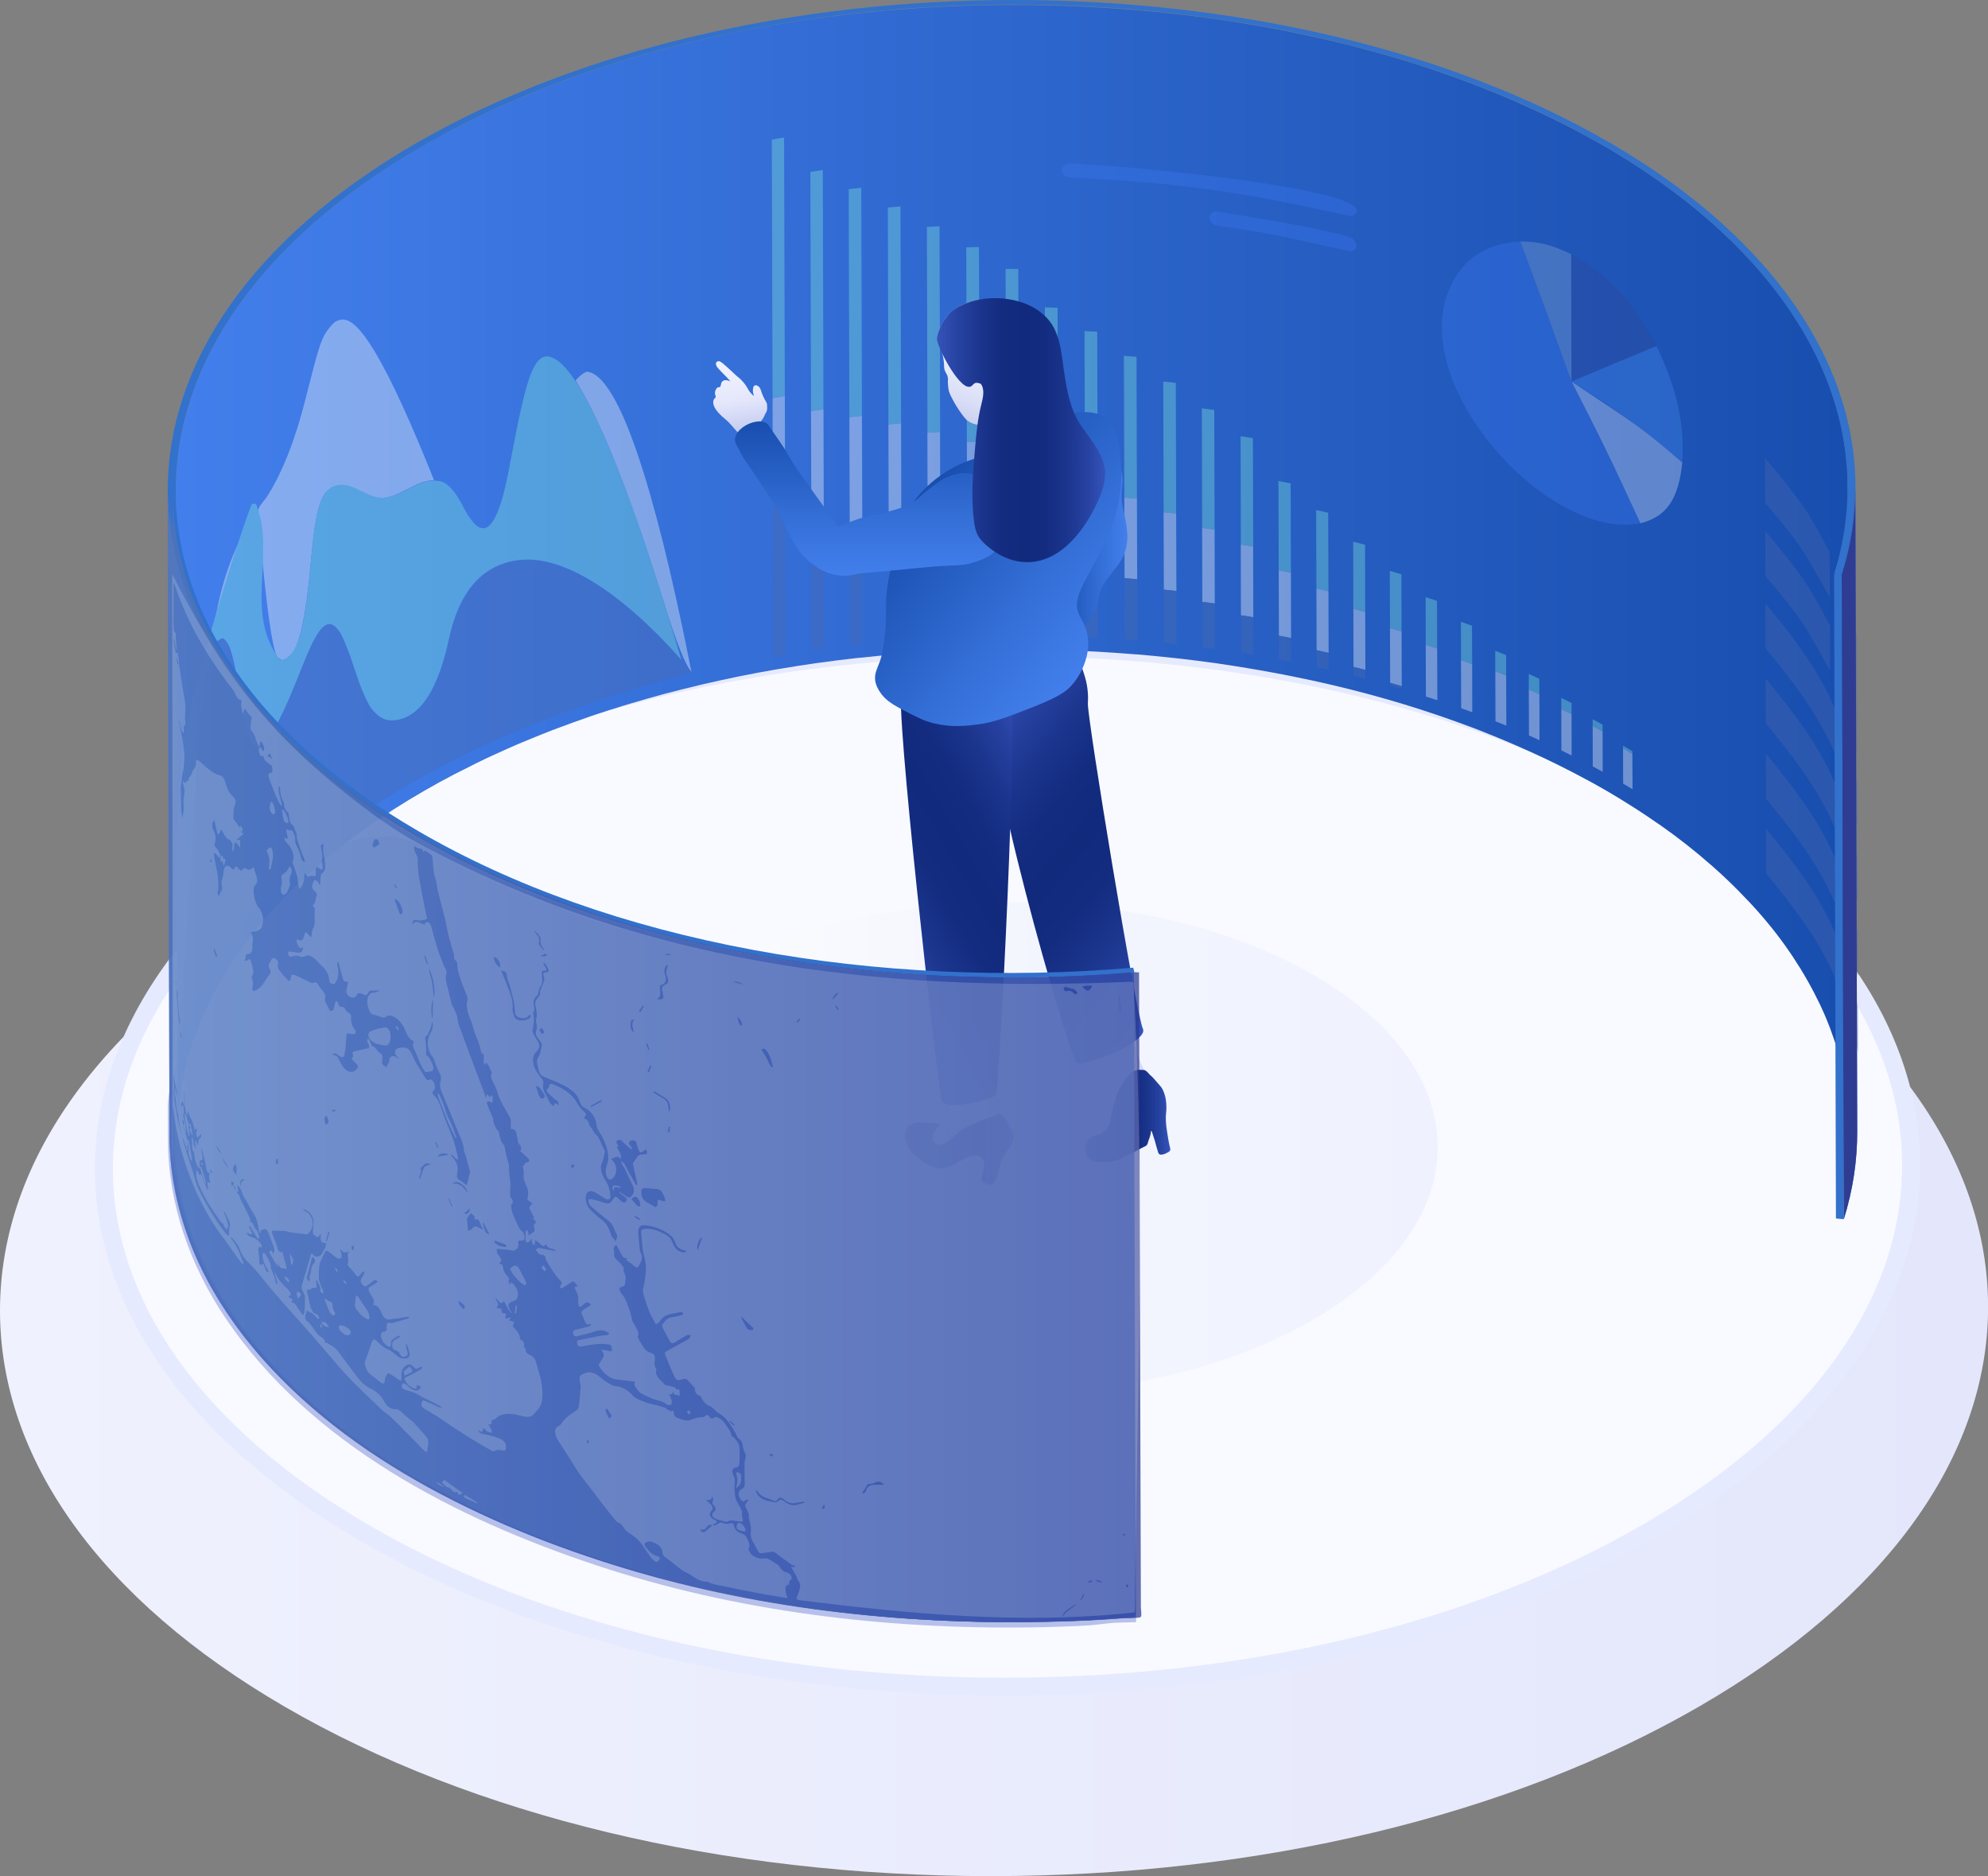 <?xml version="1.0" encoding="UTF-8"?><svg xmlns="http://www.w3.org/2000/svg" width="236.25" height="222.94" xmlns:xlink="http://www.w3.org/1999/xlink" viewBox="0 0 236.25 222.94"><rect x="0" y="0" width="236.25" height="222.94" fill="#808080" stroke="none"/><defs><style>.cls-1{fill:url(#linear-gradient-12);}.cls-1,.cls-2,.cls-3,.cls-4,.cls-5,.cls-6,.cls-7,.cls-8,.cls-9,.cls-10,.cls-11,.cls-12,.cls-13,.cls-14,.cls-15,.cls-16,.cls-17,.cls-18,.cls-19,.cls-20,.cls-21,.cls-22,.cls-23,.cls-24,.cls-25,.cls-26,.cls-27,.cls-28,.cls-29,.cls-30,.cls-31,.cls-32,.cls-33,.cls-34,.cls-35{stroke-width:0px;}.cls-2{fill:url(#linear-gradient-17);}.cls-3{fill:url(#linear-gradient-19);}.cls-4{fill:url(#linear-gradient);}.cls-36{opacity:.5;}.cls-5{fill:#437fec;opacity:.8;}.cls-6{fill:url(#linear-gradient-6);}.cls-7{fill:#ebf2f7;}.cls-8{fill:#4284eb;}.cls-37{mix-blend-mode:overlay;opacity:.2;}.cls-38{clip-path:url(#clippath-13);}.cls-39{isolation:isolate;}.cls-9{fill:url(#linear-gradient-15);}.cls-10{fill:url(#linear-gradient-11);}.cls-11{fill:#4a67ac;}.cls-12{fill:url(#linear-gradient-5);}.cls-13{fill:#85a3d2;}.cls-14{fill:#f9faff;}.cls-15{fill:url(#linear-gradient-13);}.cls-40{fill:url(#linear-gradient-16);}.cls-16{fill:#fff;}.cls-17{fill:url(#linear-gradient-20);}.cls-18{fill:url(#linear-gradient-14);}.cls-19{fill:url(#linear-gradient-2);}.cls-20{fill:#2e3d91;}.cls-21{fill:#fefefc;}.cls-22{fill:#2f4497;}.cls-23{fill:url(#linear-gradient-7);}.cls-24{fill:#3a75f2;}.cls-25{fill:url(#linear-gradient-3);}.cls-26{fill:url(#linear-gradient-9);}.cls-27{fill:#3271cc;}.cls-28{fill:#b7c0eb;}.cls-41{mix-blend-mode:hard-light;opacity:.72;}.cls-29{fill:#e6eafe;}.cls-30{fill:url(#linear-gradient-8);}.cls-31{fill:url(#linear-gradient-18);}.cls-32{fill:#d6e0fa;}.cls-33{fill:url(#linear-gradient-10);}.cls-34{fill:url(#linear-gradient-4);}.cls-42{mix-blend-mode:multiply;}.cls-35{fill:#82ecdc;}</style><linearGradient id="linear-gradient" x1="0" y1="155.51" x2="236.25" y2="155.51" gradientUnits="userSpaceOnUse"><stop offset="0" stop-color="#eff1fe"/><stop offset="1" stop-color="#e4e7fb"/></linearGradient><linearGradient id="linear-gradient-2" x1="1286.56" y1="136.39" x2="1388.81" y2="136.39" gradientTransform="translate(1457.41) rotate(-180) scale(1 -1)" gradientUnits="userSpaceOnUse"><stop offset="0" stop-color="#eff1fe"/><stop offset=".53" stop-color="#f4f6fe"/><stop offset="1" stop-color="#fff"/></linearGradient><linearGradient id="linear-gradient-3" x1="1237.65" y1="67.76" x2="1436.54" y2="67.76" gradientTransform="translate(1457.41) rotate(-180) scale(1 -1)" gradientUnits="userSpaceOnUse"><stop offset="0" stop-color="#184eae"/><stop offset="1" stop-color="#437fec"/></linearGradient><linearGradient id="linear-gradient-4" x1="1350.45" y1="134.21" x2="1336.85" y2="110.64" gradientTransform="translate(1457.41) rotate(-180) scale(1 -1)" gradientUnits="userSpaceOnUse"><stop offset="0" stop-color="#b7c0eb"/><stop offset=".5" stop-color="#e4e7fb"/><stop offset=".88" stop-color="#eff1fe"/></linearGradient><linearGradient id="linear-gradient-5" x1="1336.1" y1="127.8" x2="1321.52" y2="110.43" gradientTransform="translate(1457.41) rotate(-180) scale(1 -1)" gradientUnits="userSpaceOnUse"><stop offset="0" stop-color="#b7c0eb"/><stop offset=".88" stop-color="#eff1fe"/></linearGradient><linearGradient id="linear-gradient-6" x1="1323.44" y1="62.87" x2="1331.84" y2="62.87" gradientTransform="translate(1457.41) rotate(-180) scale(1 -1)" gradientUnits="userSpaceOnUse"><stop offset="0" stop-color="#437fec"/><stop offset=".38" stop-color="#346fd7"/><stop offset="1" stop-color="#184eae"/></linearGradient><linearGradient id="linear-gradient-7" x1="1314.69" y1="114.56" x2="1344.94" y2="89.18" gradientTransform="translate(1457.41) rotate(-180) scale(1 -1)" gradientUnits="userSpaceOnUse"><stop offset="0" stop-color="#3553ba"/><stop offset=".12" stop-color="#2743a2"/><stop offset=".26" stop-color="#1b358d"/><stop offset=".39" stop-color="#132c80"/><stop offset=".52" stop-color="#112a7c"/><stop offset=".64" stop-color="#132c80"/><stop offset=".76" stop-color="#1a348c"/><stop offset=".89" stop-color="#2641a0"/><stop offset="1" stop-color="#3553ba"/></linearGradient><linearGradient id="linear-gradient-8" x1="1355.95" y1="112.66" x2="1328.46" y2="96.79" xlink:href="#linear-gradient-7"/><linearGradient id="linear-gradient-9" x1="1318.34" y1="132.6" x2="1328.46" y2="132.6" xlink:href="#linear-gradient-7"/><linearGradient id="linear-gradient-10" x1="1336.94" y1="136.55" x2="1349.91" y2="136.55" xlink:href="#linear-gradient-7"/><linearGradient id="linear-gradient-11" x1="1326.38" y1="77.05" x2="1348.16" y2="58.77" xlink:href="#linear-gradient-6"/><linearGradient id="linear-gradient-12" x1="1342.06" y1="53.04" x2="1335.97" y2="36.29" gradientTransform="translate(1457.41) rotate(-180) scale(1 -1)" gradientUnits="userSpaceOnUse"><stop offset="0" stop-color="#b7c0eb"/><stop offset=".07" stop-color="#c1c8ee"/><stop offset=".28" stop-color="#dadef6"/><stop offset=".47" stop-color="#e9ecfc"/><stop offset=".62" stop-color="#eff1fe"/></linearGradient><linearGradient id="linear-gradient-13" x1="1368.63" y1="52.68" x2="1370.4" y2="42.64" xlink:href="#linear-gradient-4"/><linearGradient id="linear-gradient-14" x1="1354.05" y1="68.42" x2="1354.05" y2="50.09" xlink:href="#linear-gradient-6"/><linearGradient id="linear-gradient-15" x1="1346.07" y1="51.12" x2="1326.08" y2="51.12" xlink:href="#linear-gradient-7"/><linearGradient id="linear-gradient-16" x1="1236.71" y1="101.35" x2="1238.53" y2="101.35" xlink:href="#linear-gradient-6"/><linearGradient id="linear-gradient-17" x1="1236.71" y1="101.35" x2="1238.53" y2="101.35" xlink:href="#linear-gradient-6"/><clipPath id="clippath-13"><path class="cls-2" d="m220.71,134.44l-.22-76.61c0,3.47-.52,6.97-1.6,10.45l.22,76.61c1.09-3.48,1.61-6.97,1.6-10.45Z"/></clipPath><linearGradient id="linear-gradient-18" x1="1311.85" y1="169.88" x2="1457.6" y2="100.76" gradientTransform="translate(1457.41) rotate(-180) scale(1 -1)" gradientUnits="userSpaceOnUse"><stop offset="0" stop-color="#2a3991"/><stop offset="1" stop-color="#5475b4"/></linearGradient><linearGradient id="linear-gradient-19" x1="1311.45" y1="144.75" x2="1449.65" y2="113.64" xlink:href="#linear-gradient-18"/><linearGradient id="linear-gradient-20" x1="1321.79" y1="125.57" x2="1436.93" y2="125.57" xlink:href="#linear-gradient-18"/></defs><g class="cls-39"><g id="Layer_1"><path class="cls-4" d="m117.74,222.94c31.78,0,61.66-7.14,84.14-20.13,22.14-12.78,34.35-29.64,34.38-47.46.02-17.7-11.99-34.44-33.84-47.13-22.33-12.98-52.13-20.13-83.91-20.13s-61.65,7.15-84.12,20.13C12.24,121,.02,137.86,0,155.69c-.02,17.7,11.99,34.43,33.84,47.12,22.33,12.98,52.13,20.13,83.91,20.13Z"/><path class="cls-29" d="m43.29,94.25C.79,118.79.58,158.56,42.8,183.1c42.21,24.52,110.88,24.54,153.38,0,42.49-24.53,42.7-64.31.49-88.84-42.21-24.54-110.88-24.54-153.37-.02Z"/><path class="cls-14" d="m119.38,199.36c28.6,0,55.49-6.43,75.72-18.12,19.93-11.5,30.92-26.67,30.94-42.7.02-15.93-10.79-31-30.45-42.43-20.1-11.68-46.92-18.12-75.52-18.12s-55.48,6.44-75.7,18.11c-19.94,11.51-30.93,26.67-30.95,42.72-.02,15.93,10.8,31,30.46,42.43,20.1,11.68,46.91,18.11,75.51,18.11Z"/><path class="cls-19" d="m119.56,165.57c13.75,0,26.69-3.09,36.42-8.71,9.58-5.53,14.87-12.83,14.88-20.54,0-7.66-5.19-14.91-14.65-20.4-9.67-5.62-22.56-8.71-36.32-8.71s-26.68,3.1-36.41,8.71c-9.59,5.53-14.87,12.83-14.88,20.54-.01,7.66,5.19,14.91,14.65,20.4,9.67,5.62,22.56,8.71,36.32,8.71Z"/><g class="cls-42"><path class="cls-28" d="m50.63,100.79c16.29,9,34.88,13.63,53.33,15.29,10.19.91,20.46.97,30.65.08.01,4.44.03,8.88.04,13.32.03,9.51.05,19.01.08,28.52.03,8.84.23,17.03.25,25.87,0,2.38.02,5.34.03,7.72,0,.22,0,1.17,0,1.17,0,0-2.33.06-2.53.07-1.19.09-2.27.28-3.47.34-2.17.11-4.35.18-6.52.21-17.35.25-35.07-1.88-51.58-7.36-16.68-5.53-34.02-14.41-44.1-29.37-4.21-6.24-6.8-13.5-6.85-21.07,0-1.37,0-2.74-.01-4.1-.02-7.84,15.55-39.05,30.68-30.69Z"/></g><path class="cls-25" d="m50.16,17.38c1.17-.67,2.36-1.33,3.57-1.96.4-.21.82-.41,1.22-.61.82-.41,1.64-.83,2.47-1.22.5-.24,1-.46,1.51-.69.76-.35,1.53-.7,2.3-1.03.54-.23,1.1-.46,1.65-.68.52-.21,1.03-.44,1.56-.65.28-.11.57-.21.85-.32.35-.13.69-.26,1.04-.39,1.03-.39,2.07-.76,3.12-1.13.23-.08.45-.16.68-.24,1.25-.43,2.52-.83,3.8-1.22.32-.1.65-.19.97-.29.53-.16,1.06-.32,1.59-.47.6-.17,1.2-.33,1.81-.5.16-.04.32-.09.48-.13,1.29-.35,2.6-.67,3.91-.98.25-.06.5-.12.75-.18,1.13-.26,2.27-.52,3.42-.76.17-.04.35-.07.52-.1.19-.04.39-.08.58-.12,1.36-.27,2.72-.53,4.09-.76.15-.03.29-.05.44-.07,1.4-.24,2.81-.46,4.23-.66.02,0,.04,0,.06,0,1.58-.22,3.16-.42,4.76-.6.18-.02.37-.03.55-.05,1.41-.15,2.82-.29,4.24-.41.03,0,.05,0,.08,0,.51-.04,1.03-.07,1.55-.11,1.06-.08,2.13-.16,3.2-.22.65-.04,1.3-.05,1.95-.08.96-.04,1.93-.09,2.89-.11.08,0,.15,0,.23,0,1.31-.03,2.62-.05,3.93-.05.2,0,.41,0,.61,0,1.39,0,2.78.02,4.16.06.23,0,.45.01.68.02.27,0,.55.01.82.02,1.12.04,2.23.09,3.34.15.24.01.48.03.72.04,1.43.08,2.85.18,4.28.3.04,0,.07,0,.11,0,.87.07,1.74.15,2.6.24.47.05.94.1,1.41.15.35.04.7.07,1.05.11,1.38.16,2.75.33,4.12.52.19.03.37.06.56.08,1.21.17,2.42.36,3.62.57.35.06.71.12,1.06.18.29.05.59.1.88.15,1,.18,1.99.37,2.98.57.19.04.39.08.58.12,1.34.28,2.68.57,4.01.87.16.04.32.08.47.11,1.36.32,2.71.66,4.05,1.02.1.03.19.05.29.08,2.17.59,4.32,1.22,6.43,1.9.48.16.95.32,1.42.48.3.1.61.2.91.31,1.24.43,2.46.87,3.67,1.33.21.08.42.17.63.25,1.03.4,2.05.81,3.07,1.24.31.13.61.26.91.39,1.18.51,2.34,1.03,3.49,1.57.13.06.25.12.38.18,1.03.49,2.05,1,3.06,1.52.29.15.59.3.88.46,1.11.59,2.21,1.19,3.29,1.81.44.26.87.51,1.3.77.07.04.13.08.2.12.31.19.62.38.93.58.26.16.52.32.78.49.31.2.61.39.91.59.25.16.5.33.75.49.3.2.6.41.9.62.23.16.47.32.7.49.31.22.6.44.9.65.22.16.44.31.65.47.31.23.62.47.92.7.19.15.39.29.58.44.36.28.7.56,1.05.85.13.11.27.21.4.32.47.39.94.79,1.39,1.18.11.1.22.2.33.3.34.3.68.6,1.01.91.01.01.02.02.04.03.05.04.09.09.14.13.46.43.92.87,1.36,1.3.15.15.29.29.44.44.37.38.74.76,1.1,1.14.12.13.24.26.36.38.46.5.91,1,1.34,1.5.08.09.16.19.24.28.35.42.7.84,1.04,1.26.06.07.12.15.18.22.08.1.15.19.22.29.22.28.43.56.64.84.14.18.27.37.41.55.21.29.42.59.62.89.12.17.24.34.35.52.23.35.45.69.67,1.04.08.12.16.25.24.37.29.47.57.95.84,1.42,0,.01.02.03.02.04.08.15.16.29.24.44.16.3.33.59.48.89.1.18.18.37.28.55.14.27.28.55.41.82.09.2.18.39.27.59.12.27.24.53.35.8.09.2.17.41.25.61.11.26.21.52.31.78.02.06.05.12.07.18.06.16.11.32.17.48.08.24.17.47.25.71.08.22.15.45.22.67.07.24.15.47.22.71.07.23.13.45.19.68.06.24.13.47.19.71.06.23.11.45.16.68.05.24.11.48.16.71.02.08.04.15.05.23.03.15.05.31.08.46.04.24.09.48.13.72.04.23.07.46.1.69.03.24.07.48.1.72s.05.46.07.69c.02.24.05.48.07.72.02.23.03.46.05.69.01.24.03.48.04.72,0,.09.01.17.01.26,0,.29.01.59.01.88l.22,76.61c0-.38-.01-.76-.03-1.14,0-.24-.02-.48-.04-.72-.01-.23-.03-.46-.05-.69-.02-.24-.04-.48-.07-.72-.02-.23-.05-.46-.07-.69-.03-.24-.06-.48-.1-.72-.03-.23-.07-.46-.1-.69-.04-.24-.08-.48-.13-.72-.04-.23-.09-.46-.13-.68-.05-.24-.1-.48-.16-.71-.05-.23-.1-.46-.16-.68-.06-.24-.12-.47-.19-.71-.06-.23-.12-.45-.19-.68-.07-.24-.14-.47-.22-.71-.07-.22-.14-.45-.22-.67-.08-.24-.16-.47-.25-.71-.08-.22-.16-.44-.24-.66-.1-.26-.21-.52-.31-.78-.08-.2-.16-.41-.25-.61-.11-.27-.24-.53-.36-.8-.09-.2-.17-.39-.27-.59-.13-.28-.27-.55-.41-.82-.09-.19-.18-.37-.28-.56-.15-.3-.32-.59-.48-.89-.09-.16-.17-.32-.26-.47-.27-.48-.55-.95-.84-1.43-.08-.12-.16-.24-.23-.36-.22-.35-.44-.7-.67-1.05-.12-.17-.24-.34-.35-.52-.2-.3-.41-.59-.62-.89-.13-.18-.27-.37-.4-.55-.21-.28-.42-.56-.64-.85-.13-.17-.27-.34-.4-.51-.34-.42-.68-.84-1.04-1.26-.08-.09-.16-.19-.24-.28-.43-.5-.88-1.01-1.34-1.5-.12-.13-.24-.26-.36-.38-.36-.38-.73-.76-1.1-1.14-.15-.15-.29-.29-.44-.44-.44-.44-.9-.88-1.36-1.31-.06-.05-.11-.11-.17-.16-.34-.31-.68-.62-1.03-.93-.1-.09-.2-.18-.31-.27-.46-.4-.92-.79-1.39-1.19-.12-.1-.25-.2-.37-.3-.36-.29-.71-.58-1.08-.87-.19-.15-.38-.29-.57-.44-.31-.24-.62-.48-.93-.71-.21-.16-.43-.32-.65-.47-.3-.22-.6-.44-.9-.65-.23-.16-.47-.32-.7-.48-.3-.21-.6-.42-.91-.62-.24-.16-.5-.33-.74-.49-.3-.2-.6-.4-.91-.59-.26-.16-.52-.33-.78-.49-.31-.19-.62-.39-.93-.58-.5-.3-1-.6-1.51-.9-1.07-.62-2.17-1.23-3.29-1.81-.29-.15-.58-.31-.88-.46-1.01-.52-2.02-1.03-3.06-1.52-.13-.06-.25-.12-.38-.18-1.15-.54-2.31-1.06-3.49-1.57-.3-.13-.61-.26-.91-.39-1.01-.42-2.03-.84-3.06-1.24-.21-.08-.42-.17-.64-.25-1.21-.46-2.44-.9-3.67-1.33-.3-.1-.61-.2-.91-.31-1.22-.41-2.45-.81-3.69-1.19,0,0,0,0,0,0-1.37-.42-2.76-.81-4.15-1.19-.1-.03-.2-.06-.3-.08-1.34-.36-2.69-.7-4.05-1.02-.16-.04-.32-.08-.47-.11-1.33-.31-2.66-.6-4.01-.87-.19-.04-.39-.08-.58-.12-1.28-.26-2.57-.49-3.86-.72-.35-.06-.71-.12-1.06-.18-1.2-.2-2.41-.39-3.62-.57-.18-.03-.37-.06-.55-.08-1.37-.19-2.74-.36-4.12-.52-.35-.04-.7-.08-1.05-.11-1.33-.14-2.67-.28-4.02-.39-.03,0-.07,0-.1,0-1.42-.12-2.85-.21-4.28-.3-.24-.01-.48-.03-.72-.04-1.39-.07-2.77-.13-4.16-.17-.23,0-.45-.01-.68-.02-1.39-.04-2.78-.06-4.16-.06-.2,0-.41,0-.61,0-1.39,0-2.78.02-4.16.06-.96.03-1.92.07-2.88.11-.65.03-1.31.05-1.96.08-1.06.06-2.11.14-3.17.21-.55.04-1.11.07-1.66.11-1.41.12-2.82.26-4.23.41-.19.02-.37.03-.56.05-1.59.18-3.18.38-4.75.6-1.44.2-2.86.43-4.29.67-.15.02-.29.05-.44.07-1.37.24-2.74.49-4.09.76-.19.04-.39.08-.58.12-1.32.27-2.64.56-3.94.86-.25.06-.5.12-.75.18-1.31.31-2.62.64-3.91.98-.16.04-.32.09-.48.13-1.14.31-2.28.64-3.4.97-.32.1-.65.19-.97.29-1.28.39-2.55.8-3.8,1.22-.22.08-.45.16-.67.24-1.05.36-2.09.74-3.13,1.13-.35.13-.69.26-1.04.39-.81.31-1.62.64-2.42.97-.55.23-1.1.45-1.64.68-.78.33-1.54.68-2.31,1.03-.5.23-1.01.45-1.5.69-.84.4-1.66.81-2.47,1.23-.41.21-.82.4-1.22.61-1.21.63-2.4,1.29-3.57,1.96-19.56,11.29-29.33,26.15-29.29,40.98l-.22-76.61c-.04-14.83,9.73-29.69,29.29-40.98Z"/><g class="cls-41"><g class="cls-36"><g class="cls-39"><g class="cls-39"><path class="cls-21" d="m20.17,129.25c.25-1.29.58-3,.83-4.29,0,.01,0,.03,0,.05l-.83,4.24h0Zm49.6-85.08c4.55.5,9.26,19.7,12.41,35.72q-1.12-1.38-3.15-7.88c-5.97-19.14-9.24-24.51-10.63-26.8.86-.97,1.35-1.04,1.37-1.04h0Zm-41.21,19.92q-1.15,6.12-1.25,6.47c-.34,1.24-1.13,2.28-1.52,3.49-.29.91-.46,1.86-.75,2.78.85-5.81,1.77-9.14,3.51-12.74h0Zm11.36-25.9c1.31-.57,3.51-1.52,11.67,18.89-.08,0-.2,0-.28,0-2.21.2-3.84,2.06-6.1,2.12-2.12.06-3.8-2.74-6.17-.99-1.41,1.04-1.76,4.89-2.22,9.76-1.28,13.69-3.85,10.07-3.88,10.04-1.07-1.58-2.28-17.24-2.26-17.35.09-.58.74-1.16,1.06-1.66,2.68-4.18,4.11-9.8,4.58-11.65,1.59-6.25,1.83-7.21,2.92-8.51.18-.22.44-.5.68-.66h0Z"/><path class="cls-35" d="m29.99,59.86c.13,0,.3.02.43.03,2.44,5.96-1.54,12.92,2.89,18.57,1.68-.35,2.74-2.12,3.52-10.49.62-6.68.97-10.36,3.76-10.36,1.94,0,3.36,1.88,5.4,1.5,2.16-.4,3.86-2.31,6.26-1.94.48.07,1.44.52,2.58,2.65,1.25,2.36,3.58,6.75,5.59-3.75,2.01-10.47,2.84-14.81,5.41-13.48,4.78,2.47,11.54,23.53,15.15,35.87-5.48-6.13-13.39-13.16-20-11.8-5.81,1.19-7.13,7.04-7.69,9.54-1.82,8.11-4.84,9.58-7.04,9.39-2.27-.2-3.45-3.78-4.3-6.4-.6-1.84-1.12-3.42-1.62-4.12-1.65-2.32-3.93,3.13-5.15,6.05-1.18,2.82-2.65,6.34-4.48,7.68-1.03-.17-1.33-1.06-2.28-6.75-.89-5.34-1.32-5.71-1.93-6.22-2,.4-2.61,6.18-3.84,27.33-.76,13.11-1.03,17.04-1.65,21.78-.25,1.29-.58,3-.83,4.29.23-25.18,1.11-36.34,1.81-41.28,1.13-8.02,7.54-27.57,8-28.11h0Z"/><path class="cls-11" d="m25.52,76.55c.23-.28.62-.63.98-.7.6.51,1.04.88,1.93,6.22.95,5.69,1.25,6.57,2.28,6.75,4.59-3.36,6.74-19.95,10.05-12.96,1.24,2.62,1.75,5.53,3.19,8.08.38.67,1.47,1.65,2.32,1.68,4.9.14,6.52-7.03,7.04-9.39.47-2.11,1.92-8.54,7.69-9.54,8.84-1.53,19.21,10.74,21.2,13.21-44.3,11.86-57.83,31.67-61.38,46.21.73-3.42,1.27-12.89,1.86-22.92.72-12.45,1.4-24.21,2.86-26.63h0Z"/><polygon class="cls-35" points="192.88 88.6 193.99 89.28 193.99 89.6 192.88 88.92 192.88 88.6 192.88 88.6"/><polygon class="cls-35" points="189.27 85.47 190.45 86.11 190.45 86.91 189.27 86.26 189.27 85.47 189.27 85.47"/><polygon class="cls-35" points="185.54 82.93 186.76 83.54 186.76 84.86 185.54 84.25 185.54 82.93 185.54 82.93"/><polygon class="cls-35" points="181.68 80.09 182.93 80.66 182.94 82.5 181.68 81.93 181.68 80.09 181.68 80.09"/><polygon class="cls-35" points="177.69 77.33 178.99 77.85 178.99 80.27 177.7 79.75 177.69 77.33 177.69 77.33"/><polygon class="cls-35" points="173.61 73.88 174.93 74.36 174.95 78.92 173.62 78.44 173.61 73.88 173.61 73.88"/><polygon class="cls-35" points="169.42 70.96 170.77 71.4 170.79 77.06 169.43 76.62 169.42 70.96 169.42 70.96"/><path class="cls-35" d="m165.16,67.84l1.38.4c0,2.04.01,4.77.02,6.82l-1.38-.4c0-2.04-.01-4.77-.02-6.82h0Z"/><path class="cls-35" d="m160.81,64.37l1.41.36c0,2.39.02,5.58.02,7.97l-1.41-.36c0-2.39-.02-5.58-.02-7.97h0Z"/><path class="cls-35" d="m156.41,60.61l1.43.32c0,2.8.02,6.54.03,9.34l-1.43-.32c0-2.8-.02-6.54-.03-9.34h0Z"/><path class="cls-35" d="m151.93,57.16l1.45.28c0,3.18.02,7.42.03,10.61l-1.45-.28c0-3.18-.02-7.42-.03-10.61h0Z"/><path class="cls-35" d="m147.42,51.83l1.47.24c.01,4.29.02,8.59.04,12.88l-1.47-.24c0-3.51-.02-8.18-.03-11.69,0-.36,0-.83,0-1.19h0Z"/><path class="cls-35" d="m142.82,48.52l1.48.2c.01,4.74.03,9.47.04,14.21l-1.48-.2c-.01-4.74-.03-9.47-.04-14.21h0Z"/><path class="cls-35" d="m138.24,45.34l1.49.16c.01,5.18.03,10.36.04,15.54l-1.49-.16c-.01-5.18-.03-10.36-.04-15.54h0Z"/><path class="cls-35" d="m133.56,42.28l1.5.12c.02,5.62.03,11.24.05,16.87l-1.5-.12c-.02-5.62-.03-11.24-.05-16.87h0Z"/><path class="cls-35" d="m128.88,39.34l1.51.08c.02,6.06.03,12.13.05,18.19l-1.51-.08c0-3.51-.02-8.18-.03-11.69,0-1.95-.01-4.55-.02-6.5h0Z"/><path class="cls-35" d="m124.17,36.53l1.51.04c.02,6.51.04,13.01.06,19.52l-1.51-.04c-.02-6.51-.04-13.01-.06-19.52h0Z"/><path class="cls-35" d="m119.5,31.96h1.51c.02,7.26.04,14.52.06,21.79h-1.51c-.02-7.26-.04-14.52-.06-21.79h0Z"/><path class="cls-35" d="m114.83,29.4l1.51-.05c.02,7.71.04,15.41.07,23.12l-1.51.05c-.02-7.71-.04-15.41-.07-23.12h0Z"/><path class="cls-35" d="m110.15,26.97l1.5-.09c.02,8.15.05,16.3.07,24.45l-1.5.09c-.02-8.15-.05-16.3-.07-24.45h0Z"/><path class="cls-35" d="m105.51,24.66l1.5-.13c.02,8.59.05,17.18.07,25.77l-1.5.13c-.02-8.59-.05-17.18-.07-25.77h0Z"/><path class="cls-35" d="m100.86,22.48l1.49-.17c.03,9.03.05,18.07.08,27.1l-1.49.17c-.03-9.03-.05-18.07-.08-27.1h0Z"/><path class="cls-35" d="m96.3,20.42l1.48-.21c.03,9.48.05,18.95.08,28.43l-1.48.21c-.03-9.48-.05-18.95-.08-28.43h0Z"/><path class="cls-35" d="m91.72,16.59l1.46-.25c.03,10.23.06,20.47.09,30.7l-1.46.25c-.03-10.24-.06-20.47-.09-30.7h0Z"/><polygon class="cls-16" points="192.88 88.92 193.99 89.6 194.01 93.79 192.89 93.12 192.88 88.92 192.88 88.92"/><polygon class="cls-16" points="189.27 86.26 190.45 86.91 190.46 91.72 189.28 91.07 189.27 86.26 189.27 86.26"/><polygon class="cls-16" points="185.54 84.25 186.76 84.86 186.77 89.78 185.55 89.17 185.54 84.25 185.54 84.25"/><polygon class="cls-16" points="181.68 81.93 182.94 82.5 182.95 87.96 181.7 87.39 181.68 81.93 181.68 81.93"/><path class="cls-16" d="m177.7,79.75l1.29.52c0,1.79.01,4.17.02,5.96l-1.29-.52c0-1.79-.01-4.17-.02-5.96h0Z"/><polygon class="cls-16" points="173.62 78.44 174.95 78.92 174.96 84.64 173.64 84.16 173.62 78.44 173.62 78.44"/><path class="cls-16" d="m169.43,76.62l1.36.44c0,1.84.01,4.3.02,6.15l-1.36-.44c0-1.84-.01-4.3-.02-6.15h0Z"/><path class="cls-16" d="m165.18,74.65l1.38.4c0,1.95.01,4.54.02,6.49l-1.38-.4c0-1.95-.01-4.54-.02-6.49h0Z"/><path class="cls-16" d="m160.83,72.34l1.41.36c0,2.07.01,4.84.02,6.91l-1.41-.36c0-2.07-.01-4.84-.02-6.91h0Z"/><path class="cls-16" d="m156.44,69.94l1.43.32c0,2.2.01,5.13.02,7.32l-1.43-.32c0-2.2-.01-5.13-.02-7.32h0Z"/><path class="cls-16" d="m151.96,67.77l1.45.28c0,2.33.02,5.44.02,7.77l-1.45-.28c0-2.33-.02-5.44-.02-7.77h0Z"/><path class="cls-16" d="m147.45,64.71l1.47.24c0,2.52.02,5.88.02,8.4l-1.47-.24c0-2.52-.02-5.88-.02-8.4h0Z"/><path class="cls-16" d="m142.86,62.73l1.48.2c0,2.64.02,6.15.02,8.79l-1.48-.2c0-2.64-.02-6.15-.02-8.79h0Z"/><path class="cls-16" d="m138.28,60.87l1.49.16c0,2.76.02,6.44.03,9.2l-1.49-.16c0-2.76-.02-6.44-.03-9.2h0Z"/><path class="cls-16" d="m133.61,59.14l1.5.12c0,2.87.02,6.7.03,9.57l-1.5-.12c0-2.87-.02-6.7-.03-9.57h0Z"/><path class="cls-16" d="m128.93,57.53l1.51.08c0,2.99.02,6.97.03,9.96l-1.51-.08c0-2.99-.02-6.97-.03-9.96h0Z"/><path class="cls-16" d="m124.23,56.05l1.51.04c0,3.13.02,7.31.03,10.44l-1.51-.04c0-3.13-.02-7.31-.03-10.44h0Z"/><path class="cls-16" d="m119.56,53.75h1.51c0,3.32.02,7.75.03,11.07h-1.51c0-3.32-.02-7.75-.03-11.07h0Z"/><path class="cls-16" d="m114.9,52.52l1.51-.05c0,3.44.02,8.02.03,11.46l-1.51.05c0-3.44-.02-8.02-.03-11.46h0Z"/><path class="cls-16" d="m110.21,51.42l1.5-.09c.01,3.95.02,7.9.03,11.85l-1.5.09c-.01-3.95-.02-7.9-.03-11.85h0Z"/><path class="cls-16" d="m105.58,50.43l1.5-.13c0,3.51.02,8.18.03,11.69,0,.17,0,.39,0,.55l-1.5.13c-.01-4.08-.02-8.16-.03-12.25h0Z"/><path class="cls-16" d="m100.94,49.58l1.49-.17c.01,4.21.02,8.42.04,12.64l-1.49.17c-.01-4.21-.02-8.42-.04-12.64h0Z"/><path class="cls-16" d="m96.38,48.85l1.48-.21c.01,4.37.02,8.75.04,13.12l-1.48.21c-.01-4.37-.02-8.75-.04-13.12h0Z"/><path class="cls-16" d="m91.81,47.3l1.46-.25c0,3.46.02,8.08.03,11.55l-1.46.25c0-3.46-.02-8.08-.03-11.55h0Z"/><polygon class="cls-11" points="165.2 81.14 166.58 81.54 166.58 81.87 165.2 81.47 165.2 81.14 165.2 81.14"/><polygon class="cls-11" points="160.85 79.25 162.26 79.61 162.26 80.67 160.86 80.31 160.85 79.25 160.85 79.25"/><polygon class="cls-11" points="156.46 77.27 157.89 77.59 157.89 79.6 156.46 79.28 156.46 77.27 156.46 77.27"/><polygon class="cls-11" points="151.98 75.54 153.43 75.82 153.44 78.65 151.99 78.37 151.98 75.54 151.98 75.54"/><polygon class="cls-11" points="147.48 73.11 148.94 73.35 148.95 77.83 147.49 77.6 147.48 73.11 147.48 73.11"/><polygon class="cls-11" points="142.89 71.52 144.37 71.72 144.38 77.13 142.9 76.94 142.89 71.52 142.89 71.52"/><path class="cls-11" d="m138.31,70.07l1.49.16c0,1.9.01,4.44.02,6.34l-1.49-.16c0-1.9-.01-4.44-.02-6.34h0Z"/><path class="cls-11" d="m133.64,68.71l1.5.12c0,2.19.01,5.11.02,7.29l-1.5-.12c0-2.19-.01-5.11-.02-7.29h0Z"/><path class="cls-11" d="m128.95,67.49l1.51.08c0,2.47.02,5.76.02,8.23l-1.51-.08c0-2.47-.02-5.76-.02-8.23h0Z"/><path class="cls-11" d="m124.26,66.5l1.51.04c0,2.72.02,6.35.03,9.07l-1.51-.04c0-2.72-.02-6.35-.03-9.07h0Z"/><path class="cls-11" d="m119.59,64.83h1.51c0,3.21.02,7.5.03,10.71h-1.51c0-3.21-.02-7.5-.03-10.71h0Z"/><path class="cls-11" d="m114.93,63.98l1.51-.05c0,3.5.02,8.16.03,11.66l-1.51.05c0-3.5-.02-8.16-.03-11.66h0Z"/><path class="cls-11" d="m110.25,63.27l1.5-.09c.01,4.2.02,8.4.04,12.59l-1.5.09c-.01-4.2-.02-8.4-.04-12.59h0Z"/><path class="cls-11" d="m105.62,62.68l1.5-.13c.01,4.51.03,9.02.04,13.53l-1.5.13c-.01-4.51-.03-9.02-.04-13.53h0Z"/><path class="cls-11" d="m100.98,62.22l1.49-.17c0,3.51.02,8.18.03,11.69,0,.83,0,1.94,0,2.77l-1.49.17c0-3.51-.02-8.18-.03-11.69,0-.83,0-1.94,0-2.77h0Z"/><path class="cls-11" d="m96.42,61.97l1.48-.21c.01,5.1.03,10.21.04,15.31l-1.48.21c-.01-5.1-.03-10.21-.04-15.31h0Z"/><path class="cls-11" d="m91.84,58.85l1.46-.25c.02,6.39.04,12.77.05,19.15l-1.46.25c-.02-6.39-.04-12.77-.05-19.15h0Z"/><path class="cls-11" d="m218.44,67.88c.78,2.29,1.71,5.38,2.23,7.73.01,3.51.02,8.18.03,11.69,0,.71,0,1.65,0,2.36-.56-2.35-1.42-5.46-2.23-7.73,0-3.51-.02-8.18-.03-11.69,0-.71,0-1.65,0-2.36h0Z"/><path class="cls-11" d="m209.75,54.4c4.71,5.75,4.89,5.98,7.68,11.23l.02,5.36c-3.29-5.92-3.49-6.27-7.68-11.23l-.02-5.36h0Z"/><path class="cls-11" d="m209.78,63.09c4.71,5.75,4.89,5.98,7.68,11.23l.02,5.36c-3.29-5.92-3.49-6.27-7.68-11.23l-.02-5.36h0Z"/><path class="cls-11" d="m209.8,71.68c6.47,7.91,8.69,11.65,10.92,21.21l.02,5.36c-2.19-9.2-4.13-12.97-10.92-21.21l-.02-5.36h0Z"/><path class="cls-11" d="m209.83,80.61c6.47,7.91,8.69,11.65,10.92,21.21l.02,5.35c-2.19-9.2-4.13-12.96-10.92-21.21l-.02-5.36h0Z"/><path class="cls-11" d="m209.85,89.54c6.47,7.91,8.69,11.65,10.92,21.21l.02,5.36c-2.19-9.2-4.13-12.97-10.92-21.21l-.02-5.36h0Z"/><path class="cls-11" d="m209.88,98.46c6.47,7.91,8.69,11.65,10.92,21.21l.02,5.36c-2.19-9.2-4.13-12.97-10.92-21.21l-.02-5.36h0Z"/><path class="cls-22" d="m186.71,30.21c4.43,2.37,7.36,5.53,10.14,10.9q-8.61,3.59-10.1,4.23c-.01-5.04-.03-10.09-.04-15.13h0Z"/><path class="cls-8" d="m196.85,41.11c2.44,5.09,3.36,9.24,3.07,13.85-6.95-5.62-7.36-5.96-13.17-9.62h0c3.36-1.42,6.73-2.82,10.1-4.23h0Z"/><path class="cls-32" d="m186.75,45.34c7.91,5.23,8.38,5.54,13.17,9.62-.46,4.4-1.86,6.42-4.99,7.23-4.02-8.66-4.35-9.36-8.18-16.85h0Z"/><path class="cls-24" d="m180.66,28.69c2.97,7.95,3.5,9.38,6.09,16.65,4.01,7.93,4.97,9.81,8.18,16.85-11.38,2.19-29.2-18.04-21.88-29.41,2.37-3.68,6.04-3.97,7.6-4.09h0Z"/><path class="cls-13" d="m186.71,30.21c.01,5.04.03,10.09.04,15.13-2.92-8.13-3.37-9.38-6.09-16.65,2.17,0,3.81.42,6.05,1.52h0Z"/><path class="cls-24" d="m127.2,19.41c13.75.81,36.8,3.55,33.77,6.1-.03.02-.27.22-.72.13-10.79-2.38-18.4-3.88-33.05-4.54-.86-.04-1.4-.98-.64-1.51.16-.11.4-.18.64-.17h0Z"/><path class="cls-24" d="m144.7,25.13c7.88,1.3,11.83,1.96,15.56,3,.85.24,1.19,1.17.73,1.56-.26.22-.61.15-.72.13-9.53-2.1-9.91-2.19-15.56-3-.06,0-.14-.03-.2-.04-.7-.2-1.09-1.06-.5-1.49.13-.09.35-.2.69-.15h0Z"/></g></g></g></g><path class="cls-34" d="m110.36,134.86c.1-.34-.03-.21.5-.73.36-.35.97-.43,1.17-.65.49-.53.7-1.54.86-2.15.2-.76.23-1.39.24-1.7.05-1.88-.47-4.5-.48-4.66-.07-1.34-.24-1.41-.92-5.43-.44-2.65-.46-3.16-.43-3.71.04-.7-.97-6-.98-6.8,0-1.22,1.43-.32,2.79-.94,1.95-.89,4.26.32,4.99,1.73.22.43.16.61.32,2.34.2,2.16.31,2.07.43,3.52.15,1.81.28,3.44-.09,5.45-.29,1.62-.86,4.2-.78,5.53.04.7.29,2.88.39,3.53.1.67.26,1.2.33,1.45.24.78.36.8.37,1.04.03.73-1.07,1.33-3.36,2.42-3.57,1.69-4.18,1.79-4.65,1.47-.51-.35-.85-1.14-.69-1.7Z"/><path class="cls-12" d="m124.36,104.83c.34-1.63-.3-1.15,1.44-1.18.41,0,1.68-.01,2.91.8,1.16.76,1.6,1.79,2.46,3.79.48,1.11.8,2.2,1.43,4.36.09.32.08.29.74,2.64.83,2.97,1.54,9.05,1.69,9.62.21.75.47,1.31.73,1.88.47,1,.61,1.06.73,1.4.57,1.57-1.23,3.47-4.11,6.53-.52.55-1.22,1.27-1.59,1.08-.08-.04-.27-.18-.25-1.31.02-1.03.19-1.69.29-2.23.13-.72.07-1.68-.05-3.61-.08-1.22-.11-1.83-.21-2.42-.24-1.44-2.85-8.94-4.51-11.83-.56-.97-.7-1.07-1.36-2.27-.97-1.75,2.03-3.4,1.43-4.03-.71-.75-1.18-.83-1.53-1.59-.09-.21-.38-.9-.23-1.63Z"/><path class="cls-6" d="m130.27,51.26c.88-.13,2.34.82,2.48,1.7.03.21.02.54.12,1.29.11.82.29,1.4.36,1.63.51,1.77-.22,2.19.18,4.35.14.74.28,1.05.44,2.13.15,1.06.13,1.56.12,1.7-.06.99-.35,1.72-.45,1.96-.26.62-.69,1.16-1.53,2.25-.51.65-.87,1.05-1.15,1.79-.15.39-.24.88-.24.88-.08.35-.11.51-.14.67-.15.67-.45,1.18-.65,1.51-.46.78-.7,1.17-1.07,1.31-.82.32-1.97-.56-2.46-1.15-1.42-1.69-.37-4.48.53-7.79,2.39-8.88,1.64-13.95,3.48-14.23Z"/><path class="cls-23" d="m127.55,77.71c.7.5,1.06,1.66,1.37,2.68.43,1.42.4,2.61.36,3.18-.11,1.57,5.72,37.01,6.54,38.68.69,1.41-6.17,4.31-7.8,4.08-.84-.12-12.21-39.7-10.09-43.39,2.39-4.15,7.8-6.52,9.62-5.23Z"/><path class="cls-30" d="m119.96,82.43c1.43-.88-1.01-.3,0,0,1.19.35-1.23,47.52-1.61,47.76-.76.48-6.15,1.95-6.47.47-.51-2.31-5.65-47.74-4.71-48.53,2.61-2.19,8.26,3.08,12.8.3Z"/><path class="cls-26" d="m136.6,127.67c.3.3.19.14.45.43.62.7.94,1.05,1.05,1.24.45.81.49,1.63.51,2.1.03.75-.1.81-.06,1.75.02.48.07.82.16,1.4.15,1.02.31,1.74.35,1.85,0,0,.01.03.02.07,0,0,.01.1-.04.21-.03.08-.1.14-.29.24-.19.1-.36.19-.61.23-.15.02-.25.03-.34-.02-.13-.07-.17-.22-.19-.31-.08-.29-.18-.57-.25-.86-.04-.19-.13-.48-.32-1.06-.11-.37-.19-.58-.23-.57-.02,0-.03.08-.04.14-.05.55-.27.9-.35,1.24,0,.02-.02.1-.06.19,0,.01-.03.05-.05.09-.07.11-.18.16-.22.18-.64.3-1.24.69-1.89.97-1.12.48-.92.53-1.48.69-.69.2-1.3.2-1.62.2-.08,0-.38,0-.76-.06-.44-.07-.65-.16-.79-.25-.18-.11-.27-.21-.3-.25-.03-.04-.11-.15-.19-.43-.06-.22-.11-.39-.11-.62,0-.41.17-.72.21-.78.2-.34.48-.51.72-.64.52-.29.62-.13,1.04-.38.59-.34.85-.91.91-1.05.12-.28.15-.52.17-.62.14-.99.5-2.3.81-3.11.06-.15.48-1.19,1.39-2.13.38-.39.73-.64,1.12-.62.4.02.53-.02.71.04.24.09.36.28.57.49Z"/><path class="cls-33" d="m118.31,132.56c.09-.08.29-.25.53-.22.08.01.25.06.61.58.17.25.24.4.43.74.44.8.5.8.55,1.03.11.46-.03.86-.1,1.05-.17.5-.39.58-.81,1.27-.28.46-.45.85-.5.98-.22.55-.2.74-.53,1.77-.19.62-.29.82-.5.93-.32.17-.7.02-.76,0-.09-.04-.46-.16-.57-.48-.07-.19,0-.35.07-.62.2-.7.33-1.12.22-1.51-.1-.33-.36-.62-.67-.74-.08-.03-.35-.13-.98.05-.38.11-.56.22-1.27.62-.97.55-1.21.66-1.55.74-.19.05-.45.11-.79.1-.55-.02-.94-.22-1.48-.5-.32-.17-.89-.47-1.48-1.05-.31-.3-.64-.63-.91-1.17-.14-.29-.33-.68-.31-1.2,0-.21.02-.63.31-.98.05-.06.22-.25.6-.41.44-.19.82-.19,1.84-.12,1.33.09,1.44.14,1.48.24,0,0-.96.78-.91,1.53.02.36.3.71.62.81.22.07.47.04.98-.24.71-.4,1.05-.8,1.43-1.15.47-.42,1.03-.68,2.17-1.2.59-.27,1.36-.58,2.28-.86Z"/><path class="cls-10" d="m128.25,73.09c.26.52.89,1.38,1.04,2.78.14,1.25-.18,2.28-.34,2.77-.12.36-.55,1.63-1.63,2.83-.59.65-1.41,1.32-4.78,2.64-2.96,1.15-4.44,1.73-6.38,1.98-1.34.17-3.01.37-5.1-.12-1.32-.31-2.18-.78-3.91-1.69-1.31-.69-2.06-1.23-2.61-2.1-.19-.29-.44-.7-.53-1.29-.12-.87.24-1.43.58-2.37.25-.72.35-1.44.55-2.88.22-1.63.14-2.63.15-3.68.02-2.26.44-3.94.97-6.08.77-3.09,1.19-4.76,2.58-6.6.2-.26,1.24-1.61,3.06-2.87,1.56-1.08,2.99-1.61,3.78-1.86.34-.11.46-.11,1.45-.38,2.05-.55,1.95-.6,2.59-.72,1.61-.31,1.93.04,2.89-.36.5-.21,1.41-.53,1.63-1.27.16-.54-.19-.83,0-1.31.18-.47.68-.64,1.65-.98.79-.27,1.88-.64,3.35-.55.91.05,1.35.25,1.48.31.65.31,1.03.77,1.22,1,.57.71.8,1.48.91,2.01.86,4.15.07,7.48.07,7.48-1.74,7.35-6.08,10.47-4.66,13.31Z"/><path class="cls-1" d="m123.18,53.18c-.9.44-1.14.13-2.78.47-.57.12-1.16.13-1.73.22-.19.03-.79.09-.79.09-.25-.17-.22-.65-.25-.86-.19-1.19.1-1.66-.26-2.11-.18-.23-.44-.34-.58-.4-.31-.14-.5-.09-.83-.16-.1-.02-.53-.13-.92-.4-.17-.12-.33-.26-.7-.76-.48-.65-.83-1.23-1.1-1.74-.41-.75-.47-1.01-.49-1.12-.09-.42-.11-.91-.11-.99-.01-.38.03-.36,0-.54-.07-.46-.3-.55-.41-1.02-.05-.22-.02-.24-.05-.65-.03-.48-.11-.83-.19-1.2-.21-.94-.39-1.1-.48-1.56-.17-.9.28-1.69.54-2.17,1.18-2.11,3.76-2.54,4.19-2.61,1.05-.18,1.85-.05,2.95.13,1.41.23,2.63.42,3.81,1.32,1.1.84,1.62,1.86,2.02,2.66.48.95.83,1.63.84,2.58.03,1.63-.95,2.93-.59,3.19.12.08-.58,5.16-.57,5.65,0,.61-.37,1.04-.57,1.28-.14.17-.42.45-.95.71Z"/><path class="cls-15" d="m90.38,51.61c.14-.7-.53-.77-.18-1.25.36-.5.47-.49.77-1.24.07-.17.26-.17.18-1.08-.02-.18-.11-.27-.28-.59-.26-.48-.4-.93-.4-.93-.07-.22-.11-.4-.27-.55-.09-.08-.34-.3-.57-.13-.1.08-.12.21-.15.4-.03.28.03.52.04.55.04.14.08.21.06.23-.04.03-.23-.17-.38-.34-.24-.28-.31-.46-.47-.73-.22-.36-.45-.59-.61-.77-.28-.3-.31-.25-.8-.71-.35-.33-1.37-1.3-1.68-1.47-.09-.05-.16-.09-.25-.08-.1,0-.23.06-.28.16-.05.08-.05.2.04.42.11.25,1,1.1,1.31,1.43.21.22.31.37.3.38,0,0-1.02-.52-1.1.49,0,.08-.14.24-.23.22-.28-.06-.59.56-.42.95.04.09.08.31-.05.33-.02,0-.9.77,1.18,2.47.62.5,1.16,1.24,1.47,1.54.3.31.3.4.49.6.38.4,1.16.83,1.71.55.43-.22.54-.77.56-.85Z"/><path class="cls-18" d="m112.04,56.96c.43-.23,2.14-1.12,3.76-.56,1.5.52,2.66,2.32,3.14,3.46.34.8,1.02,3.4-.42,5.32-.67.89-1.66,1.25-2.53,1.56-1.17.42-2.04.43-3.31.48-2.31.1-4.62.4-6.93.6-2.44.21-3.66.31-3.76.34-.38.1-1.22.33-2.27.22-.56-.06-1.01-.2-1.19-.26-.62-.21-1.04-.47-1.41-.71-.7-.44-1.17-.88-1.34-1.04-.78-.75-1.23-1.5-1.68-2.31-.97-1.76-1.3-2.6-1.86-3.69-.49-.95-1.09-1.79-2.23-3.5-.88-1.32-1.32-1.98-1.61-2.35-.17-.21-.47-1.01-.81-1.51-1.27-1.88,2.8-3.9,3.78-2.42.78,1.18,1.02,1.46,1.72,2.51.45.67.71,1.39,2.04,3.24,2.69,3.78,2.2,3.09,3.15,4.36.27.36.81,1.29,1.23,1.82.15.18,1.15-.4,2.36-.81.76-.26,2.73-.66,3.85-.96,2.21-.61,2.03-.7,2.68-1.04.75-.38.67-.6,2.2-1.75.72-.54,1.07-.81,1.45-1.01Z"/><path class="cls-9" d="m112.11,38.16c.72-1.1,1.39-1.56,2.46-2.02,3.49-1.5,9.02-.68,10.78,3.03.7,1.47.84,3.17,1.07,4.76.32,2.18.69,4.52,1.89,6.39,1.04,1.61,2.44,3.08,2.92,4.99.47,1.88-.65,4.19-1.55,5.8-1.55,2.79-4.09,5.65-7.53,5.69-1.85.03-3.63-.82-5-2.06-.36-.33-.71-.69-.94-1.12-.29-.53-.39-1.13-.47-1.72-.37-2.85-.12-5.75.13-8.61.15-1.75.31-3.5.74-5.2.22-.83.44-1.85-.06-2.49-.11-.04-.22-.07-.34-.1-.58-.11-.55.43-1.01.47-1.34.13-3.91-4.91-3.85-5.72.04-.58.43-1.6.77-2.11Z"/><path class="cls-27" d="m49.5,16.99c-39.24,22.65-39.44,59.51-.46,82.16,11.4,6.63,24.93,11.42,40.23,14.26,14.58,2.7,30.33,3.43,45.54,2.12l-.14-.54c-15.06,1.3-30.66.58-45.11-2.1-15.14-2.81-28.55-7.56-39.85-14.13-38.62-22.44-38.41-58.95.46-81.39,38.87-22.44,101.91-22.44,140.52,0,22.86,13.29,33.06,32.28,27.28,50.81l.93.09c5.83-18.7-4.46-37.87-27.54-51.28-38.98-22.65-102.61-22.65-141.85,0Z"/><polygon class="cls-27" points="217.96 68.18 218.18 144.79 219.1 144.88 218.89 68.27 217.96 68.18"/><g class="cls-39"><path class="cls-40" d="m220.71,134.44l-.22-76.61c0,3.47-.52,6.97-1.6,10.45l.22,76.61c1.09-3.48,1.61-6.97,1.6-10.45Z"/><g class="cls-38"><path class="cls-20" d="m218.89,68.27l.22,76.61c1.09-3.48,1.61-6.97,1.6-10.45l-.22-76.61c0,3.47-.52,6.97-1.6,10.45h0Z"/></g></g><path class="cls-5" d="m19.96,59.49c0,.25.02.5.04.76.01.22.03.44.04.66.02.25.05.51.07.76.02.22.04.44.07.65.03.26.07.51.1.77.03.21.06.43.09.64.04.26.09.52.14.78.04.21.08.42.12.63.05.26.11.51.17.77.05.21.09.42.14.63.06.26.14.52.21.78.06.2.11.41.17.61.08.27.16.54.25.81.06.19.12.39.18.58.09.29.2.57.3.85.06.18.12.35.19.53.18.47.36.93.56,1.4.01.03.03.07.04.1.18.43.37.86.57,1.29.07.16.15.31.23.47.15.31.29.61.45.92.09.18.2.37.29.55.15.27.29.55.44.82.1.17.2.34.3.51.18.31.36.62.55.93.11.19.23.37.35.56.18.29.37.58.56.87.13.19.25.38.38.57.2.29.4.57.6.86.13.19.27.37.4.56.22.3.44.59.67.89.13.16.25.33.38.49.41.51.82,1.02,1.26,1.53.08.1.17.19.25.29.36.42.73.83,1.11,1.24.14.16.29.31.43.46.36.38.73.76,1.1,1.14.12.13.25.25.37.38.5.49,1,.98,1.53,1.46.2.18.4.36.6.55.24.22.49.44.74.66.21.19.43.37.65.56.25.22.51.43.76.65.22.18.45.37.68.55.26.21.52.43.79.64.23.18.47.37.71.55.27.21.54.42.82.62.24.18.5.36.75.54.28.2.56.41.84.61.26.18.52.36.78.54.29.2.57.4.87.59.27.18.54.36.81.53.3.19.59.39.9.58.28.18.56.35.84.53.31.19.61.38.92.57.49.3.99.6,1.5.89.78.46,1.58.9,2.38,1.34.26.14.52.28.78.42.55.29,1.1.59,1.67.87.31.16.63.32.94.47.53.26,1.06.52,1.59.78.32.16.65.31.98.46.55.26,1.11.51,1.66.76.31.14.62.28.93.42.65.28,1.31.56,1.97.83.23.09.45.19.67.28.89.36,1.78.71,2.69,1.05.21.08.43.16.65.24.7.26,1.4.52,2.11.76.33.12.67.23,1,.34.6.21,1.21.41,1.82.61.3.1.61.2.91.29,1.25.4,2.51.78,3.79,1.15.11.03.22.06.33.09,1.22.34,2.46.67,3.71.99.24.06.48.12.72.18,1.3.32,2.61.63,3.93.92.27.06.54.12.81.17,1.37.29,2.76.58,4.16.84.51.09,1.02.18,1.53.27.62.11,1.24.21,1.86.31.4.06.8.13,1.2.19.61.09,1.22.19,1.83.27.4.06.81.11,1.21.17.62.08,1.25.16,1.88.24.39.05.78.1,1.17.14.68.08,1.36.15,2.05.22.34.04.69.07,1.03.11.43.04.87.08,1.3.12.5.05,1.01.09,1.51.13.44.04.88.07,1.32.1.5.04,1,.07,1.5.11.45.03.89.05,1.34.08.5.03,1,.06,1.5.08.45.02.9.04,1.35.06.5.02,1.01.04,1.51.06.36.01.73.02,1.09.03.55.01,1.1.03,1.65.04.38,0,.76,0,1.14.01.54,0,1.08,0,1.62,0,.38,0,.77,0,1.15,0,.54,0,1.08,0,1.62-.02.38,0,.76-.01,1.14-.02.33,0,.67-.02,1-.03,1.46-.04,2.93-.09,4.39-.17.07,0,.14,0,.2-.01,1.43-.08,2.85-.18,4.27-.29.39-.03.78-.06,1.17-.09l.22,76.61c-.24.02-.48.04-.72.06-.15.01-.3.02-.45.03-1.42.11-2.85.21-4.27.29-.07,0-.14,0-.2.01-1.46.08-2.92.13-4.39.17-.16,0-.31.01-.47.02-.18,0-.36,0-.53,0-.38,0-.76.01-1.14.02-.54,0-1.08.01-1.62.02-.38,0-.77,0-1.15,0-.54,0-1.08,0-1.62,0-.38,0-.76,0-1.14-.01-.55,0-1.1-.02-1.65-.04-.36,0-.73-.02-1.09-.03-.12,0-.25,0-.37,0-.38-.01-.76-.03-1.15-.05-.45-.02-.9-.04-1.34-.06-.5-.02-1-.05-1.5-.08-.44-.03-.89-.05-1.33-.08-.5-.03-1-.07-1.5-.11-.44-.03-.88-.06-1.32-.1-.51-.04-1.01-.09-1.51-.13-.43-.04-.87-.08-1.3-.12-.07,0-.15-.01-.22-.02-.27-.03-.54-.06-.82-.09-.68-.07-1.36-.14-2.04-.22-.39-.05-.78-.1-1.17-.14-.63-.08-1.25-.16-1.87-.24-.41-.05-.81-.11-1.21-.17-.61-.09-1.22-.18-1.82-.27-.4-.06-.8-.12-1.2-.19-.62-.1-1.23-.21-1.85-.31-.27-.05-.53-.09-.8-.14-.25-.04-.5-.09-.74-.14-1.4-.26-2.79-.54-4.16-.84-.27-.06-.54-.11-.81-.17-1.32-.29-2.63-.59-3.93-.92-.24-.06-.48-.12-.72-.18-1.25-.32-2.48-.64-3.7-.99-.11-.03-.23-.06-.34-.09-1.28-.36-2.54-.75-3.79-1.15-.14-.04-.29-.08-.43-.13-.17-.05-.33-.11-.49-.16-.61-.2-1.22-.4-1.83-.61-.33-.11-.67-.23-1-.34-.71-.25-1.41-.5-2.11-.76-.22-.08-.43-.16-.65-.24-.91-.34-1.8-.69-2.69-1.05-.23-.09-.45-.19-.67-.28-.66-.27-1.32-.55-1.97-.83-.31-.14-.62-.28-.93-.41-.56-.25-1.12-.5-1.67-.76-.33-.15-.65-.31-.97-.46-.54-.26-1.07-.52-1.6-.78-.31-.16-.63-.31-.94-.47-.56-.29-1.12-.58-1.67-.87-.26-.14-.52-.28-.78-.42-.8-.44-1.6-.88-2.38-1.34-.41-.24-.82-.48-1.22-.72-.09-.06-.18-.11-.28-.17-.31-.19-.62-.38-.93-.57-.28-.17-.56-.35-.83-.52-.3-.19-.6-.39-.9-.58-.27-.18-.54-.35-.8-.53-.29-.2-.58-.4-.87-.59-.26-.18-.52-.36-.78-.54-.28-.2-.56-.4-.84-.61-.25-.18-.5-.36-.75-.54-.28-.21-.55-.41-.82-.62-.24-.18-.48-.36-.71-.55-.27-.21-.53-.42-.79-.64-.23-.18-.46-.37-.68-.55-.26-.22-.51-.43-.77-.65-.22-.18-.43-.37-.65-.55-.25-.22-.5-.44-.74-.67-.18-.16-.36-.32-.53-.47-.02-.02-.05-.04-.07-.07-.52-.48-1.03-.97-1.53-1.46-.13-.12-.25-.25-.37-.37-.38-.38-.75-.76-1.11-1.14-.14-.15-.29-.31-.43-.46-.38-.41-.75-.83-1.11-1.24-.08-.09-.17-.19-.25-.28-.43-.51-.85-1.02-1.26-1.53-.03-.04-.06-.08-.09-.12-.1-.12-.19-.25-.29-.38-.23-.3-.46-.59-.67-.89-.14-.18-.27-.37-.4-.56-.2-.29-.41-.57-.6-.86-.13-.19-.26-.38-.38-.57-.19-.29-.38-.58-.56-.87-.12-.18-.23-.37-.35-.56-.19-.31-.37-.62-.55-.93-.07-.13-.16-.26-.23-.39-.02-.04-.04-.08-.07-.12-.15-.27-.3-.55-.45-.83-.1-.18-.2-.37-.29-.55-.16-.3-.3-.61-.45-.92-.08-.16-.16-.31-.23-.47-.2-.43-.39-.86-.57-1.29-.01-.03-.03-.07-.04-.1-.2-.47-.38-.93-.56-1.4,0-.01,0-.02-.01-.04-.06-.16-.12-.33-.17-.49-.1-.28-.21-.57-.3-.85-.06-.19-.12-.39-.18-.58-.08-.27-.17-.54-.25-.81-.06-.2-.11-.41-.17-.61-.07-.26-.14-.52-.21-.78-.05-.21-.1-.42-.14-.63-.06-.26-.12-.51-.17-.77,0-.04-.02-.08-.03-.13-.03-.17-.06-.33-.09-.5-.05-.26-.1-.52-.14-.78-.03-.21-.06-.43-.09-.64-.04-.26-.07-.51-.1-.77-.03-.22-.05-.44-.07-.65-.03-.25-.05-.51-.07-.76-.02-.22-.03-.44-.04-.66-.01-.25-.03-.5-.04-.76,0-.08,0-.16-.01-.24,0-.29-.01-.59-.01-.88l-.22-76.61c0,.38.01.75.03,1.13Z"/><g class="cls-41"><path class="cls-31" d="m19.95,59.47c.67,18.46,15.73,32.32,30.86,40.67,16.29,9,34.88,13.63,53.33,15.29,10.19.91,20.46.97,30.65.08.01,4.44.03,8.88.04,13.32.03,9.51.05,19.01.08,28.52.02,8.84.05,17.68.08,26.52,0,2.38.01,4.76.02,7.14,0,.22,0,1.13,0,1.13,0,0-2.05.16-2.25.17-1.19.09-2.4.17-3.6.23-2.17.11-4.32.16-6.5.19-17.35.25-35.07-1.88-51.58-7.36-16.68-5.53-34.02-14.41-44.1-29.37-4.21-6.24-6.8-13.5-6.85-21.07,0-1.37,0-2.74-.01-4.1-.02-7.84-.04-15.68-.07-23.51-.03-9.84-.06-19.68-.08-29.52-.02-6.18-.03-12.36-.05-18.54,0-.31,0-.62,0-.92,0,.38.01.75.03,1.13Z"/><path class="cls-3" d="m20.23,59.48c.67,18.46,15.73,32.32,30.86,40.67,16.29,9,34.88,13.63,53.33,15.29,10.19.91,20.46.97,30.65.08.01,4.44.03,8.88.04,13.32.03,9.51.05,19.01.08,28.52.02,8.84.05,17.68.08,26.52,0,2.38.01,4.76.02,7.14,0,.22.07,1.02,0,1.11s-2.04.16-2.24.18c-1.19.09-2.4.17-3.59.23-2.17.11-4.33.17-6.51.2-17.35.25-35.07-1.88-51.58-7.36-16.68-5.53-34.02-14.41-44.1-29.37-4.21-6.24-6.8-13.5-6.85-21.07,0-1.37,0-2.74-.01-4.1-.02-7.84-.04-15.68-.07-23.51-.03-9.84-.06-19.68-.08-29.52-.02-6.18-.03-12.36-.05-18.54,0-.31,0-.62,0-.92,0,.38.01.75.03,1.13Z"/><path class="cls-17" d="m20.52,59.49c.67,18.46,15.73,32.32,30.86,40.67,16.29,9,34.88,13.63,53.33,15.29,10.19.91,20.46.97,30.65.08.01,4.44.03,8.88.04,13.32.03,9.51.05,19.01.08,28.52.02,8.84.05,17.68.08,26.52,0,2.38.01,4.76.02,7.14,0,.22.13.91,0,1.1-.12.19-2.04.17-2.24.18-1.19.09-2.39.17-3.58.23-2.17.11-4.35.18-6.52.21-17.35.25-35.07-1.88-51.58-7.36-16.68-5.53-34.02-14.41-44.1-29.37-4.21-6.24-6.8-13.5-6.85-21.07,0-1.37,0-2.74-.01-4.1-.02-7.84-.04-15.68-.07-23.51-.03-9.84-.06-19.68-.08-29.52-.02-6.18-.03-12.36-.05-18.54,0-.31,0-.62,0-.92,0,.38.01.75.03,1.13Z"/></g><g class="cls-37"><path class="cls-7" d="m45.45,97.54c1.38,1,2.94,1.96,4.32,2.7,26.32,14.14,53.93,17.7,84.19,16.44.7-.03.72-.04.74.33,1.45,24.38.39,49.52.18,74.23,0,.37,0,.36-.48.41-13.06,1.39-26.37.12-39.14-1.47-.65-.08-.66-.09-.53-.47.12-.34.27-.68.34-1.06.04-.24.04-.51-.2-.79-.12-.15-.14-.33-.21-.5-.02-.05-.06-.11-.09-.16-.17-.31-.35-.62-.51-.94-.02-.04.01-.08.03-.15.09.06.15.11.21.15.07-.05.15-.11.24-.18.01.01,0-.02-.02-.02-.5-.04-.78-.4-1.15-.64-.38-.24-.73-.52-1.09-.81-.18-.15-.35-.25-.59-.21-.36.06-.74.09-1.09.16-.23.05-.39-.03-.49-.19-.21-.35-.36-.72-.59-1.07-.37-.56-.31-1.07-.28-1.63.02-.36-.13-.76-.2-1.14-.01-.06-.06-.14-.05-.19.09-.44-.18-.86-.4-1.29-.06-.12,0-.29.05-.4.07-.14.19-.24.29-.36-.04-.04-.07-.07-.11-.11-.11.06-.24.11-.34.18-.15.1-.25.07-.39-.11-.45-.58-.42-1.06.13-1.35.26-.14.3-.34.29-.64-.04-.81-.03-1.64-.03-2.48,0-.13.08-.24.1-.37.02-.21.11-.47.01-.63-.22-.38-.27-.75-.34-1.14-.05-.28-.16-.5-.46-.7-.19-.12-.28-.48-.42-.72-.55-.89-1.05-1.83-2.06-2.35-.2-.1-.35-.33-.53-.49-.13-.11-.28-.26-.42-.3-.49-.14-.75-.53-.99-.95-.05-.09-.12-.24-.19-.26-.56-.17-.61-.59-.6-.93-.28-.31-.52-.54-.72-.8-.21-.27-.4-.36-.67-.27-.79.24-.81.23-1.22-.68-.32-.69-.59-1.4-.89-2.11-.12-.28-.04-.44.16-.54.61-.32,1.21-.65,1.82-.99.28-.16.58-.31.84-.5.1-.07.12-.25.17-.39-.14,0-.31-.08-.41-.02-.51.28-1,.58-1.49.89-.23.14-.43.1-.61-.22-.28-.52-.57-1.04-.83-1.57-.05-.11-.06-.3,0-.37.3-.39.56-.81,1.14-.85.4-.03.78-.15,1.15-.25.09-.02.14-.13.2-.2-.11-.06-.25-.18-.33-.16-.89.23-1.95.16-2.46,1.09-.09.17-.31.25-.48.38-.29-.54-.58-1-.77-1.49-.3-.76-.57-1.54-.75-2.32-.08-.36.1-.72.15-1.09.14-.99.33-1.93,0-3.09-.27-.95-.29-1.92-.38-2.88-.03-.34.16-.47.49-.49.8-.06,1.57.25,2.35.65.41.21.72.53.89.99.22.63.61,1.05,1.21,1.15.13.02.26-.04.4-.06-.01-.05-.02-.1-.04-.15-.09-.02-.19-.03-.28-.05-.41-.07-.84-.44-.97-.89-.13-.45-.4-.75-.75-1-.88-.64-1.81-.94-2.75-1.06-.7-.09-.96.26-.89,1.02.05.56.1,1.11.15,1.67.02.18.02.39.11.54.39.71.03,1.12-.19,1.57-.16.32-.36.25-.68-.05-.26-.25-.58-.43-.88-.65.03-.03.1-.09.17-.15-.03-.02-.06-.06-.07-.06-.32.07-.49-.17-.65-.48-.18-.36-.38-.72-.58-1.09-.28.19-.37.42-.26.78.04.12.02.24.01.36-.02.31.12.51.39.72.28.23.51.56.76.85,0,.01.02.03.02.04-.2.31.15.68.18,1,.03.35-.03.7-.1,1.02-.03.12-.2.19-.33.22-.33.07-.38.18-.19.57.05.11.1.23.18.31.52.55.65,1.21.9,1.86.15.39.22.75.3,1.13.07.32.33.65.5.98.17.34.38.67.2,1.01-.04.08.07.32.15.46.15.28.34.55.51.83.22.37.51.59.87.7.4.12.5.25.51.65,0,.39-.19.74.12,1.2.08.12-.03.34,0,.52.1.67.74.97,1.09,1.47.01.02.09-.02.14,0,.35.09.7.17,1.04.28.04.01.08.16.11.21.14.01.27.02.4.03.01.26.03.52.04.73-.27-.06-.46-.11-.7-.16-.02-.08-.04-.22-.09-.45-.03.38-.16.55-.49.38.12.28.25.52.31.76.04.19.04.46-.07.53-.13.08-.44.06-.57-.05-.49-.43-1.01-.43-1.52-.62-.52-.2-1.05-.42-1.54-.73-.28-.18-.49-.56-.7-.88-.06-.09.01-.25.03-.42-.14-.03-.29-.07-.43-.09-.66-.08-1.32-.12-1.98-.25-.74-.14-1.59-.95-1.89-1.68.18-.29.32-.56.49-.81.2-.3.11-.64-.18-1.01.46.08.86.15,1.26.21.02-.62,0-.79-.6-.86-1.08-.12-2.01.1-2.95.27-.35.06-.5-.01-.59-.39-.03-.12.04-.31.13-.33.85-.18,1.73-.36,2.61-.53.3-.06.62-.05.92-.11.08-.01.11-.14.16-.21-.09-.05-.18-.1-.27-.14-.11-.05-.22-.14-.32-.15-.25-.03-.52-.06-.75-.02-.35.07-.67.21-1,.3-.48.13-.97.25-1.45.37-.29.07-.45-.04-.51-.39-.02-.13.07-.3.17-.33.52-.15,1.07-.26,1.61-.41.15-.04.27-.14.4-.21-.02-.03-.04-.07-.06-.1-.06,0-.14,0-.19.02-.28.11-.42-.08-.53-.4-.11-.31-.28-.62-.38-.93-.03-.09.02-.24.08-.29.25-.19.53-.34.79-.51.09-.06.16-.14.26-.22-.32-.31-.54-.27-.74-.14-.15.1-.27.25-.42.36-.05.04-.17.07-.21.04-.07-.08-.13-.2-.15-.3-.02-.16-.02-.33,0-.48.04-.37-.06-.72-.27-1.1-.24-.44-.19-.55.24-.52-.16-.19-.3-.37-.46-.53-.05-.05-.18-.07-.23-.04-.37.23-.73.48-1.1.71-.08.05-.19.04-.32.06,0-.13-.01-.2,0-.23.27-.42.27-.41-.2-.9-.24-.25-.44-.55-.64-.84-.26-.39-.5-.8-.75-1.2-.05-.09-.14-.2-.14-.27,0-.42-.23-.48-.48-.53-.11-.02-.24-.02-.31-.09-.14-.14-.26-.34-.38-.51.1-.07.19-.22.31-.21.39.04.79.14,1.2.22.29.06.58.13.87.14-.35-.43-.86-.08-1.13-.76-.21.06-.33.36-.65,0-.18-.21-.42-.34-.68-.54,0,.08,0,.26-.04.41-.02.09-.1.15-.16.22-.06-.12-.14-.24-.18-.36-.03-.12-.02-.23-.04-.45-.15.18-.23.32-.35.42-.06.05-.17.07-.26.04-.04-.02-.12-.21-.12-.3-.01-.32,0-.65.01-.96,0-.09.1-.14.16-.21.06.12.14.24.17.36.03.1.02.21.02.32.23-.17.46-.31.66-.5.06-.06.06-.23.03-.36-.06-.3-.15-.58.16-.62.02,0,0-.26-.05-.33-.08-.1-.22-.14-.38-.24.13-.02.22-.04.28-.05-.22-.42-.43-.8-.6-1.2-.03-.07.08-.2.14-.28.07-.08.16-.13.25-.19-.11-.1-.22-.21-.33-.3-.09-.07-.18-.11-.3-.18.04-.33.13-.62.09-.95-.03-.32-.17-.68-.31-1-.18-.39-.27-.72-.21-1.1.04-.24-.06-.57-.11-.93.17-.12.24-.52.62-.51.18,0,.2-.28,0-.48-.3-.3-.62-.56-.95-.86.27-.24.16-.53-.15-.87-.08-.09-.09-.28-.12-.43-.06-.26-.08-.52-.15-.78-.1-.35-.31-.57-.68-.52,0-.39.02-.71,0-1.05,0-.13-.07-.29-.15-.42-.35-.63-.74-1.24-1.05-1.88-.23-.46-.35-.97-.54-1.45-.09-.24-.21-.47-.33-.7-.2-.38-.37-.71-.21-1.09.06-.14-.16-.55-.29-.82-.1-.19-.26-.36-.4-.54-.02.07-.05.19-.08.31-.02,0-.05,0-.07,0-.03-.1-.08-.2-.09-.29-.01-.17-.01-.33,0-.49.04-.31.01-.56-.26-.59-.2-.67-.31-1.31-.59-1.86-.37-.74-.43-1.5-.76-2.2-.26-.57-.37-1.09-.41-1.61-.02-.21.05-.39.07-.58.01-.14.05-.29,0-.43-.17-.46-.38-.91-.54-1.36-.32-.88-.67-1.76-.66-2.61,0-.1-.12-.29-.22-.39-.13-.15-.22-.24-.16-.43.03-.1-.01-.26-.05-.39-.22-.79-.47-1.56-.66-2.32-.14-.57-.2-1.13-.34-1.68-.28-1.15-.59-2.25-.86-3.35-.12-.5-.13-.99-.29-1.47-.28-.89-.29-1.67-.35-2.46-.02-.25-.13-.43-.38-.59-.17-.11-.33-.23-.52-.37-.04.05-.09.11-.18.21-.15-.44-.34-.46-.59-.45-.12,0-.31-.17-.55-.31.05.25.01.57.17.83.27.43.29.76.28,1.09-.03.85.15,1.8.32,2.75.17.95.36,1.93.56,2.92.07.36.17.73.25,1.08-.38.18-.77.28-1.25.17-.42-.09-.55.09-.51.61.3-.82.92-.19,1.47-.07,0,0,.03-.04.03-.09,0-.23.14-.24.31-.2.18.04.32.15.39.39.18.67.36,1.35.56,2.03.16.55.32,1.1.55,1.63.21.5.32,1.06.67,1.55.09.12.08.44.04.6-.09.37-.05.74.07,1.19.21.77.36,1.55.57,2.34.06.22.24.44.34.67.13.3.31.63.34.92.04.33.08.63.21.98.43,1.13.84,2.28,1.27,3.44.56,1.5,1.14,3.02,1.72,4.56.07.19.12.39.17.59.06-.16.11-.31.16-.46.1.11.21.22.38.4.03-.07.09-.18.15-.3.04.05.09.09.13.14,0,.27,0,.54-.01.81-.18-.08-.36-.19-.51-.21-.08,0-.19.17-.17.24.21.57.46,1.14.76,1.85-.03.36.3,1.25.61,1.45.22.62.2,1.3.71,1.71.16.72.26,1.39.48,2.05.14.43.06.73.1,1.1.03.32.07.64.11.96.01.12.04.25.04.36,0,.44-.03.87-.04,1.3,0,.24.02.45.25.66.06.06.08.29.05.4-.03.12-.21.17-.19.29.03.32.08.66.2.98.2.54.45,1.07.7,1.6.07.15.18.32.29.4.3.22.41.51.42.82,0,.32-.17.44-.42.39-.3-.06-.37.04-.32.41.07.54-.48.95-.9.74-.04-.02-.09-.04-.13-.04-.51-.05-1.03-.09-1.53-.14,0,.05-.02.19,0,.33.02.11.08.23.14.33.13.22.33.44.38.66.04.14-.14.27-.23.44.08.03.2.08.35.14.03.1.09.21.1.31.04.39.21.71.48,1,.16.17.33.33.19.56-.04.06.09.31.14.46.03,0,.06,0,.09.01.02-.1.04-.2.05-.3.79.67,1.03,1.49.62,2.11-.05.08-.18.08-.26.13-.2.1-.44.16-.59.33-.19.21.01.56.16.86.04.07.1.13.16.19-.02.03-.04.05-.06.08-.11-.15-.24-.28-.34-.44-.18-.3-.34-.61-.52-.94-.36.32-.42.29-.99-.47-.02.13.01.22.32.8-.02.03-.04.06-.06.09-.05.11-.1.23-.16.34.11.02.23.05.34.07.07.02.2.03.21.05.04.14.06.28.09.48.15.03.32.07.51.12-.04.17-.08.32-.12.47.02.03.05.06.07.09.18-.05.36-.1.55-.15.02.03.04.06.05.09-.07.07-.13.14-.25.28.15.03.22.03.3.06.11.03.22.08.33.12-.03.11-.05.22-.09.33-.01.04-.04.07-.1.15.24.28.51.53.7.83.13.2.16.48.25.8.31.08.48.36.4.79,0,.05.13.19.25.36-.06.27.04.47.44.64.5.2.68.52.83,1.12.17.71.45,1.42.56,2.1.22,1.37.27,2.65-.53,3.43-.13.13-.25.27-.37.41-.38.45-.97.33-1.62.16-1.18-.31-2.23-.34-2.92.38-.02.03-.04.08-.08.08-.37-.05-.42.18-.4.53,0,.07-.23.04-.37.05.11.18.25.4.35.61.06.13.05.27.07.41-.2-.06-.4-.1-.6-.18-.05-.02-.1-.13-.15-.19-.09-.08-.18-.16-.27-.18-.03-.01-.06.12-.06.2,0,.38-.28.16-.5.07,0,.03-.02.05-.03.08.11.1.22.25.32.27.32.09.63.12.96.21.47.14.95.24,1.42.49.66.36.66.83.53,1.26-.02.07-.18.08-.29.06-.39-.07-.76-.14-1.03.06-.07.05-.24.02-.36-.05-.83-.46-1.64-.94-2.44-1.43-1.38-.85-2.7-1.73-3.97-2.6-.48-.33-.98-.58-1.49-.89-.16-.1-.43-.34-.43-.43,0-.23.08-.43.17-.62.02-.04.18.04.28.08.52.22,1.03.44,1.53.68.15.07.31.13.48.13-.1-.08-.2-.19-.3-.25-.6-.33-1.21-.62-1.84-.92-.09-.04-.19-.08-.28-.14-.66-.48-1.32-.65-1.99-.84-.12-.03-.36-.23-.37-.29-.02-.17.02-.36.1-.45.05-.05.26.03.38.12.22.15.42.39.64.51.64.36.93.28,1.17-.25-.18-.07-.37-.15-.56-.23.14.28.03.49-.19.46-.22-.03-.5-.24-.74-.4-.09-.06-.16-.21-.24-.32-.31-.4-.32-.51-.01-.66.57-.28,1.14-.56,1.7-.88.03-.02.07-.02.09-.06.04-.07.06-.16.09-.25-.08,0-.18-.04-.25,0-.13.06-.23.17-.36.21-.07.02-.21-.03-.28-.1-.44-.45-.65-.52-1.03-.28-.42.26-.6.72-.56,1.34.03.54-.04.57-.53.19-.13-.1-.27-.2-.4-.28-.23-.13-.56-.39-.66-.33-.19.12-.26.42-.36.65-.03.08-.01.2-.03.3-.06.31-.18.34-.53.09-.37-.27-.73-.59-1.1-.86-.51-.37-.61-.83-.73-1.29-.02-.09,0-.17.02-.24.25-.72.51-1.45.76-2.22.01-.04.02-.07.04-.11.18-.47.3-.46.81.05.34.34.67.62,1.09.77.38.14.8.55,1.19.86.5.4,1.33.34,1.42-.17.03-.18-.08-.45-.14-.68-.05-.19-.13-.39-.2-.58-.04-.01-.07-.02-.11-.03.02.19.02.39.08.58.21.63.19.76-.23.91-.26.1-.48-.08-.63-.47-.03-.09-.21-.18-.33-.24-.13-.07-.32-.09-.39-.19-.09-.14-.14-.36-.13-.51.02-.33.15-.56.42-.66.18-.07.34-.2.51-.3-.02-.04-.04-.07-.05-.11-.06,0-.13-.03-.17,0-.24.15-.48.3-.7.48-.08.07-.14.2-.14.34,0,.64-.26.64-.8.07-.35-.37-.52-1.07-.31-1.29.04-.04.1-.1.16-.08.43.09.44-.28.43-.65,0-.35.07-.53.42-.39.08.03.15,0,.22-.02.52-.12,1.03-.26,1.54-.41.17-.05.33-.12.5-.19-.02-.04-.04-.08-.05-.12-.06,0-.13-.02-.19,0-.69.13-1.4.24-2.11.32-.36.04-.7-.2-.9-.68-.22-.54-.45-.99-1.06-1.08.33-.46-.1-.9-.35-1.34-.27-.48-.25-.68.06-.84.29-.15.57-.35.86-.54-.24-.28-.39-.24-.54-.11-.26.23-.53.44-.83.61-.08.05-.28.02-.37-.07-.19-.2-.36-.48-.26-.71.1-.23.24-.43.36-.66.03-.06.05-.15.01-.3-.09.04-.19.07-.26.13-.07.06-.12.16-.18.24-.27.38-.36.34-.77-.26-.14-.2-.32-.39-.49-.55-.21-.19-.32-.34-.23-.56.04-.1.07-.23.05-.36-.07-.4-.16-.81.15-.98-.36,0-.62.36-1.07-.31-.02.01-.04.02-.06.04.05.17.12.34.15.5.03.18.08.43.01.49-.11.1-.3.15-.47.06-.28-.15-.56-.41-.84-.63-.43-.34-.54-.35-.71,0-.2.41-.37.84-.56,1.25-.02.03-.03.07-.03.11-.03.58-.11,1.12-.06,1.73.04.38.29.86.45,1.3.02.06.07.14.08.19,0,.09.02.22-.03.22-.06,0-.18-.05-.25-.12-.05-.05-.11-.23-.09-.27.13-.36-.25-.73-.37-1.1-.04-.02-.09-.03-.13-.05.01.17,0,.34.04.52.07.32,0,.42-.23.37-.14-.03-.25.04-.36.08-.13.05-.17.28-.44.05-.01,0-.1.16-.08.28.12.61.24,1.21.4,1.83.06.22.24.48.36.71.15.08.3.12.45.23.09.07.19.24.24.36.03.06-.03.18-.07.16-.08-.02-.21-.11-.28-.2-.33-.48-.68-.54-1.02-.75-.06-.04-.14-.02-.15.03-.07.24-.14.49-.17.77,0,.06.13.31.2.36.39.28.66.7.94,1.11.23.34.45.65.78.82.28.15.45.42.49.73.07-.02.12-.08.17-.05.44.29.92.47,1.31.99.79,1.05,1.56,2.09,2.34,3.11.39.51.81.94,1.31,1.21.07.04.15.1.22.13.72.34,1.3.82,1.71,1.65.25.51.79.83,1.3.81.29,0,.5.11.78.41.32.34.7.62,1.05.92.09.07.19.13.27.21.55.61,1.1,1.21,1.61,1.82.12.14.18.39.17.55,0,.34-.08.65-.12.97-.04.28-.11.3-.4,0-.68-.68-1.35-1.37-2.04-2.07-.63-.64-1.27-1.29-1.93-1.92-.24-.23-.54-.38-.79-.61-.83-.76-1.65-1.56-2.48-2.36-.64-.63-1.29-1.25-1.91-1.91-.41-.43-.79-.9-1.19-1.35-.95-1.08-1.88-2.21-2.84-3.31-.91-1.04-1.84-2.07-2.76-3.1-1.26-1.4-2.49-2.84-3.66-4.31-.39-.49-.8-.9-1.19-1.31-.42-.43-.8-.82-1.08-1.6-.26-.7-.64-1.03-.98-1.45-.04-.05-.07,0-.11,0,.04.09.08.21.12.25.64.78.96,1.75,1.34,2.67.04.1.05.25.01.28-.02.02-.14-.1-.21-.19-.81-1.02-1.58-2.24-2.29-3.16-1.12-1.46-2.12-3.25-2.97-5.02-.17-.36-.34-.83-.51-1.22-.72-1.73-1.31-3.57-1.75-5.5-.21-.9-.37-1.92-.5-2.96-.1-.8-.13-.96-.12-.53,0,.05,0,.1,0,.15,0,2.17-.02,4.07-.03,5.63,0,.11,0,.32-.04-.12.11-23.04-.02-46.07,0-69.11,6.82,13.48,13.13,20.81,24.92,29.32Zm46.37,75.28c-.12-.03-.24-.04-.37-.05,0,.05,0,.1,0,.16.13.05.26.1.39.15,0-.09,0-.25-.01-.26Zm3.14-51.79c-.1.14-.19.28-.29.42.04.02.09.05.13.07.1-.14.2-.28.3-.41-.05-.03-.1-.05-.15-.08Zm38.07-2.6s-.02,0-.03,0c.04.56.07,1.16.1,1.8,0,0,.02,0,.03,0-.03-.65-.07-1.25-.1-1.8Zm.92,70.23c.07-.12.14-.19.13-.23-.01-.06-.09-.11-.14-.16-.04.05-.1.1-.1.15,0,.07.05.13.11.24Zm-.44-6.13c.1-.1.19-.2.29-.29-.09.02-.19.04-.31.07,0,.07.01.15.02.22Zm-4.31-65.4c-.2.03-.41.06-.6.09.11.11.2.22.32.32.1.08.29.2.37.18.14-.03.27-.15.34-.25.24-.36.23-.35-.43-.35Zm1.81,70.95c-.28-.29-.57-.32-.9-.25.28.08.55.16.9.25Zm-1.64-.02c.14-.04.28-.08.42-.12-.02-.05-.04-.11-.06-.16-.14.05-.27.11-.41.16.01.04.03.08.04.12Zm-.63,1.23c-.06.2-.08.35-.14.49-.06.14-.16.26-.27.42.32-.13.53-.58.41-.91Zm-2.22-71.58s.2.1.25.08c.35-.14.57,0,.77.18.05.04.08.11.14.13.09.03.2.03.3.04.01-.08.07-.17.03-.23-.08-.13-.19-.25-.33-.34-.09-.06-.25-.08-.38-.11-.13-.03-.26-.06-.39-.1-.11-.03-.27-.13-.3-.11-.1.06-.16.15-.22.21.05.12.06.2.12.27Zm-.15,74.26c.35-.58,1.16-.91,1.66-1.48-.64.49-1.48.84-1.8,1.53.09-.03.13-.04.14-.06Zm-23.72-14.49c.09-.11.22-.2.25-.33.19-.63.69-.76,1.29-.72.28.02.55-.01.88-.02-.43-.43-.79-.42-1.18-.18-.14.09-.35.08-.53.11-.08.01-.2,0-.23.04-.23.33-.44.67-.66,1,.05.04.11.07.16.11Zm-4.73,1.29c-.11.2-.2.36-.29.52.39.03.48-.11.29-.52Zm1.63-58.78s.08-.03.13-.04c-.1-.15-.2-.29-.3-.44-.04.02-.09.03-.13.05.1.14.21.28.31.43Zm.13-2.01c-.29.01-.73.45-.74.8.25-.27.49-.53.74-.8Zm-8.4,60.37c.52.13,1.06.33,1.42-.16.02-.03.2.02.29.08.24.14.47.34.72.45.72.34,1.28-.04,1.89-.15,0-.04-.01-.07-.02-.11-.11,0-.22,0-.33.02-.49.07-.97.28-1.51.06-.2-.08-.41-.2-.58-.35-.31-.28-.51-.31-.73-.02-.17.23-.38.25-.67.1-.14-.07-.3-.16-.45-.19-.51-.13-.96-.37-1.27-.84-.05-.07-.15-.11-.27-.21.23.84.83,1.16,1.51,1.33Zm-.24-52.72c.15.26.26.53.4.79.07.13.16.26.24.39.06-.02.11-.03.17-.04-.09-.35-.17-.7-.29-1.04-.1-.28-.25-.56-.41-.83-.07-.11-.21-.21-.34-.28-.07-.03-.2,0-.26.03-.04.03-.03.14.01.2.15.26.34.51.49.77Zm-2.21,32.29c.09.13.38.14.57.15.05,0,.12-.15.13-.24,0-.04-.12-.12-.18-.18-.29-.27-.57-.54-.86-.82-.1-.1-.2-.21-.3-.32-.03.03-.07.06-.1.08.24.45.46.91.74,1.32Zm-1.6,11.5s.05-.07.08-.1c-.18-.16-.36-.33-.55-.49-.03.03-.05.07-.08.1.18.16.37.33.55.49Zm.92-47.49c.13-.26-.13-.84-.54-1.1.16.36.04.77.54,1.1Zm.17-4.93c-.36-.24-.74-.41-1.26-.34.49.14.87.24,1.26.34Zm-5.41,31.57c.19-.54.35-.99.54-1.52-.39.09-.74,1.05-.54,1.52Zm-18.05-35.26c-.21.1-.42.2-.66.32.74.05.89-.05.66-.32Zm6.56,17.42c-.42.23-.84.46-1.25.69.03.04.06.09.09.13.42-.23.84-.46,1.26-.68-.03-.05-.06-.1-.1-.14Zm3.54-9.22c-.02.36-.18.73.39,1.18-.17-.61-.37-1.14.04-1.52-.31-.01-.41.06-.43.34Zm1.46-2.03c-.16.22-.32.44-.49.67.06.04.12.08.18.11.14-.24.28-.47.42-.7-.04-.03-.08-.05-.12-.08Zm.54,4.56c-.06,0-.11,0-.17,0,.08.24.17.47.25.71.04,0,.09,0,.13,0-.07-.24-.14-.48-.21-.71Zm.31,2.57c-.11.24-.22.47-.32.71.06.03.12.07.17.1.1-.25.2-.49.3-.74-.05-.02-.1-.05-.15-.07Zm1.31-9.58c-.1.04-.18.16-.17.26.03.51.24,1.1-.37,1.45.78.05.86-.02.76-.51-.03-.12,0-.25-.06-.37-.17-.43-.06-.72.34-.88.41-.17.37-.55.22-.89-.18-.4-.14-.7-.04-1,.04-.12.06-.26.09-.38-.05-.02-.1-.04-.15-.06-.15.32-.35.64-.19,1.08.2.57.25,1.08-.41,1.31Zm1.06-3.66c-.19-.01-.39-.03-.58-.04.01.04.03.07.04.11.2.02.39.03.59.05-.02-.04-.04-.08-.05-.12Zm-.44,17.22c-.46-.35-.98-.62-1.47-.93-.03.05-.05.11-.08.16.31.19.62.4.94.57.64.34.81.58.84,1.24,0,.14.04.29.08.51.25-.41.09-1.26-.3-1.55Zm.34,3.98c.03-.22.06-.43.09-.65-.04-.02-.08-.04-.13-.06-.05.21-.1.42-.16.62.06.03.13.06.19.08Zm-3.33,7.23c.05.6.34.92.84,1.17.27.13.54.31.87.5.06-.07.16-.13.19-.22.04-.11.02-.26.03-.4,0-.3.12-.37.42-.2.15.09.34.06.51.09-.04-.17-.04-.35-.11-.5-.45-.93-.46-.93-1.37-.99-.31-.02-.63-.05-.94-.06-.39-.02-.46.2-.43.62Zm-.76,2.85c.19.12.37.22.56.33.01-.04.02-.08.04-.12,0-.03-.02-.07-.03-.08-.18-.1-.37-.2-.56-.3,0,.06-.02.16-.01.17Zm-.26-1.96c.18.2.35.41.55.58.08.07.24.12.3.08.06-.04.05-.2.03-.31-.03-.16-.06-.34-.15-.48-.1-.15-.29-.36-.4-.36-.17,0-.31.14-.47.23.08.14.1.21.15.26Zm-7.27-3.94s.07.06.11.09c.08-.11.15-.23.28-.42-.17,0-.32-.04-.42,0-.04.02.02.21.03.33Zm-3.86-8.56c.09.23.25.44.49.33.21-.1.26-.25.07-.54-.24-.36-.4-.82-.94-.95.14.43.23.8.38,1.17Zm-.67-7.32c.12.25.28.49.44.72.3.45.34.83.1,1.14-.06.08-.1.19-.18.25-.46.38-.51,1.02-.3,1.71.15.48.53.98.87,1.41.16.19.26.31.25.51,0,.05,0,.11,0,.15-.13.43.02.88.3,1.35.19.31.32.66.51.97.09.15.27.24.42.36.05-.12.1-.23.16-.39.1.06.24.14.48.28-.09-.27-.15-.43-.21-.59-.02.02-.04.04-.07.07-.29-.26-.58-.5-.86-.77-.43-.42-.43-.43-.13-.78.03-.03.07-.06.08-.1.03-.54.39-.37.76-.2.86.39,1.7.86,2.35,1.75.15.2.25.44.39.64.17.23.35.48.57.66.3.25.43.44.18.66-.04.04-.05.12-.08.21.33.16.54.38.59.74.01.09.12.19.18.28.15.23.29.46.44.69.02.04.03.1.05.11.66.48.71,1.29,1.15,1.9.07.1.05.3.02.42-.08.39-.14.81-.3,1.14-.34.72.01,1.47.46,2.2.37.61.49,1.2.54,1.81.03.38-.3.47-.72.21-.36-.22-.72-.48-1.09-.68-.77-.42-1.22.02-1.12.9.07.62.36,1.03.81,1.42.33.29.65.63,1,.87.62.43.94,1.04,1.15,1.72.08.24.14.44.37.6.1.07.16.24.22.34.06-.21.11-.42.17-.64,0-.04.03-.09.02-.11-.38-.56-.42-1.29-1.05-1.75-.66-.48-1.28-1.03-1.92-1.56-.11-.09-.24-.21-.3-.33-.09-.19-.2-.46-.15-.58.04-.11.29-.11.46-.06.5.12,1.02.26,1.53.44.48.16.7-.09.9-.41.28-.46.36-.46.83.03.32.33.58.4.73.2.15-.2.14-.39-.15-.58-.22-.15-.44-.31-.65-.47.01-.03.02-.06.03-.09.26.17.52.32.77.5.27.19.46.23.65,0,.36-.42.39-.78.08-1.42-.32-.64-.61-1.29-.92-1.93-.08-.16-.2-.3-.28-.45-.06-.11-.08-.24-.11-.36.12.08.28.14.34.24.24.41.45.84.68,1.25.25.45.5.89.76,1.33.05,0,.11-.02.16-.03-.2-.9-.39-1.79-.55-2.52.23-.34.4-.59.59-.83.07-.09.17-.18.28-.21.17-.04.37-.02.55-.04.32-.03.35-.1.16-.59-.15.1-.29.19-.42.28-.18.14-.34.11-.45-.17-.12-.33-.22-.66-.36-1.1-.12-.02-.36-.11-.54-.07-.14.03-.26.2-.29.36-.02.07.2.25.3.39.05.06.06.14.09.22-.02.03-.05.06-.07.09-.29-.24-.58-.47-.86-.72-.21-.19-.38-.51-.67-.4-.35.14-.34.31.02.75-.32-.02-.2.16-.08.36.31.53.4.81.34,1.13-.52-.53-.78-.01-1.2,0,.08.08.16.16.24.24.72.79.35,1.93-.18,2.2-.22.11-.39,0-.53-.3-.26-.6-.1-1.07.04-1.51.3-.91.02-1.87-.4-2.85-.18-.42-.47-.81-.68-1.23-.1-.2-.17-.43-.19-.63-.08-.75-.62-1.6-1.31-1.92-.38-.17-.57-.42-.67-.77-.15-.5-.44-.93-.84-1.25-.35-.29-.73-.55-1.11-.73-.78-.37-1.55-.69-2.32-1-.34-.14-.53-.36-.61-.73-.04-.2-.1-.4-.15-.6-.1-.41-.11-.73.11-1.04.25-.36.32-.92.41-1.41.02-.11-.13-.34-.23-.5-.11-.18-.3-.33-.38-.51-.08-.18-.14-.42-.1-.55.11-.33.17-.65.05-1.07-.04-.15-.06-.32-.02-.43.2-.55-.04-1.21-.11-1.82-.03-.22.09-.44.2-.59.2-.26.44-.47.37-.9-.01-.06.03-.12.06-.17.15-.39.32-.76.44-1.16.04-.16-.04-.39-.09-.6-.05-.21-.03-.33.22-.32.4.02.49-.2.25-.58-.12-.19-.15-.49-.53-.56.12.23.23.44.35.65.11.19.07.29-.13.27-.32-.04-.39.14-.37.41.02.22.05.45.06.67.02.36-.07.66-.27.91-.13.17-.14.44-.21.66-.04.12-.05.3-.14.36-.5.3-.46.87-.32,1.52.03.12-.05.22-.08.33-.02.1-.08.2-.06.3.18.7.03,1.27-.07,1.87-.02.14.02.35.1.51Zm1.26-.23c0-.14-.16-.32-.25-.48-.1.07-.2.13-.33.22.13.21.23.36.33.51.09-.08.26-.15.25-.26Zm-1.04-11.8c.35.38.6.71.45,1.11-.12.32.29.64.58.99.02-.07.04-.11.03-.12-.39-.41-.49-.79-.42-1.17.03-.14-.12-.39-.25-.57-.13-.17-.33-.33-.49-.47,0,.02.02.15.1.24Zm-2.96,7.26c.21.61.33,1.21.25,1.8-.03.26.13.62.23.94.03.09.15.2.25.27.46.32,1.54.14,1.68-.28.02-.06,0-.15-.06-.29-.12.1-.23.21-.35.32-.22.19-.89.17-1.2-.07-.1-.08-.21-.25-.22-.36-.06-.42-.07-.82-.13-1.23-.05-.34-.16-.7-.25-1.04-.07-.27-.12-.55-.2-.82-.08-.28-.19-.57-.28-.85-.05-.15-.12-.31-.13-.45-.03-.51-.12-.61-.68-.72.37.94.76,1.86,1.09,2.79Zm-1.94-4.2c0,.35.33.84.73,1.08.07-.41-.14-.89-.5-1.18-.19-.16-.24-.06-.23.1Zm.11,33.81c.16.13.32.22.51.35.22.04.46.11.7.13.07,0,.11-.1.17-.16-.08-.06-.16-.15-.23-.19-.36-.14-.73-.28-1.08-.4-.06-.02-.11,0-.16.01.03.09.05.22.1.26Zm-26.67-58.1c-.09,0-.19-.03-.25.03-.06.06-.06.21-.09.33.11-.1.21-.15.45.23.01-.02.03-.04.04-.05-.05-.18-.1-.35-.15-.53Zm12.75,10.14c-.13,0-.33-.06-.39.02-.12.15-.19.37-.23.61-.02.17.12.36.28.28.19-.1.36-.24.53-.36-.08-.25-.14-.4-.19-.56Zm1.95,5.26c-.02.25.07.43.4.58-.17-.25-.28-.41-.4-.58Zm.95,3.06c-.22-.77-.41-1.06-.95-1.26.23.61.45,1.22.68,1.83.29-.04.38-.18.27-.57Zm2.71,5.39c-.12.32.07.91.41,1.27-.13-.4-.26-.8-.41-1.27Zm.41,1.66c.15.57.34,1.14.44,1.71.1.56.11,1.12.16,1.7.32-.43-.05-2.84-.59-3.41Zm.49,5.93c.02-.74.04-1.48.06-2.22-.22.18-.31,1.67-.06,2.22Zm6.74,25.61c-.23-.46-.46-.92-.68-1.37-.03.02-.05.03-.08.05.13.88.4,1.36.76,1.32Zm-2.52-.38c.22-.13.43-.16.53-.32.19-.31.45-.26.78-.06.11.07.23.11.46.22-.22-.49-.39-.86-.55-1.22-.18,0-.3,0-.46.01,0-.16.01-.26.02-.34-.09-.09-.17-.18-.26-.26-.05-.04-.1-.1-.15-.1-.13-.03-.52.5-.5.68.03.42.08.84.13,1.39Zm.23-2.71c-.26.23-.47.41-.68.6.28.23.65-.05.68-.6Zm-1.29,11.39c.09.17.22.33.35.46.07.07.2.15.25.12.05-.04.07-.18.05-.29-.02-.09-.12-.22-.19-.28-.14-.13-.3-.23-.54-.41.03.15.03.3.09.41Zm1.01-13.14c-.06-.46-.31-.82-.76-1.14-.41-.29-.83-.32-1.02,0,.66-.17,1.24.24,1.78,1.13Zm-1.9,1.55s.06-.03.09-.04c-.14-.31-.27-.61-.41-.92-.03.01-.05.03-.08.04.13.31.26.62.39.93Zm-.45-6.14s-.03-.08-.04-.12c-.45-.04-.92-.18-1.18.36.41-.13.81-.16,1.23-.24Zm-1.25-.84s.07-.04.11-.05c-.08-.21-.17-.43-.25-.65-.04.02-.07.03-.11.05.08.22.17.43.25.65Zm-2.16,3.65s.01.02.06.1c.05-.1.1-.18.13-.27.13-.37.22-.79.38-1.11.09-.18.3-.23.47-.3.11-.05.24-.03.34-.1-.29-.13-.56-.19-.78.02-.13.12-.25.23-.38.35-.03.03-.08.07-.07.09.21.56-.17.78-.15,1.23Zm-8.01,8.46s.06.07.08.11c.06-.12.18-.22.17-.37-.01-.19-.25-.3-.26-.12,0,.12,0,.26.01.39Zm-1.93-16.45c-.02-.06-.04-.12-.06-.19-.13.01-.26.03-.39.04.02.06.04.12.06.18.13-.01.26-.02.39-.04Zm-.73,14.38s-.08-.07-.12-.11c-.1.38-.19.75-.29,1.12.03.03.07.06.1.09.1-.36.21-.73.31-1.1Zm-2.53,5.81c.08-.05.24-.09.22-.14-.18-.46.05-.61.09-.88.07-.43.1-.93.43-1.13.06-.04.07-.2.06-.33-.01-.1-.11-.24-.17-.36-.06.02-.17,0-.18.07-.21.79-.41,1.57-.62,2.38.05.11.11.25.18.38Zm-8.75-11.02c.11.23.26.47.39.61.25.26.27.29.24.52.14.27.26.48.37.71.09.18.18.36.26.54.18.37.38.73.53,1.1.08.19.06.39.08.54.06,0,.13-.05.22.03.07.06.15.28.22.43.05.11.11.26.17.31.25.24.34.53.41.83.03.13.07.36.04.36-.09-.02-.23-.1-.32-.23-.19-.28-.37-.6-.54-.92-.14-.26-.25-.39-.39-.33.09.16.17.3.24.44.08.16.15.32.22.48-.08.01-.16.05-.26.03-.05,0-.14-.11-.2-.13-.09-.03-.16-.03-.25-.04.01.04.02.08.04.13.09.09.19.21.27.25.22.11.45.2.66.26.16.05.64.48.78.76.05.09.05.23.04.3-.01.05-.09.03-.14,0-.27-.09-.28.15-.23.51.06.5.08.97.12,1.49.25.32.25-.09.46-.04.09.23.16.45.25.67.05.12.14.26.21.35.04.04.14.02.14-.04-.01-.1-.07-.26-.14-.36-.4-.64-.61-1.32-.54-1.8.03-.19.23-.13.4.17.29.51.6,1.03.58,1.5,0,.09.07.25.12.38.19.48.45.97.43,1.37,0,.03.04.1.08.2.2-.05.13-.31.03-.6-.09-.27-.18-.54-.24-.83.06.09.13.17.17.26.29.69.74,1.11,1.18,1.55.13.13.28.26.39.42.18.26.27.49.08.55-.07.02-.1.11-.17.19.21.1.35.17.49.24-.04.12-.09.24-.13.35.12.06.29.07.42.21.15.15.27.4.41.61.07.11.16.21.23.32.26.39.38.46.45.2.07-.29.08-.64.1-.98.02-.23-.02-.51.01-.72.04-.24-.02-.5-.2-.82-.19-.33-.25-.58-.18-.81.29-.92.57-1.88.85-2.87.07-.25.14-.51.21-.76.04-.14.1-.23.31.03.08.11.24.19.34.19.36.02.61-.16.76-.5.09-.19.21-.36.3-.56.06-.14.08-.32.13-.55-.28-.05-.52.06-.65-.38-.07-.24.03-.46,0-.75-.05.08-.09.16-.15.23-.07.08-.13.21-.22.18-.17-.05-.36-.18-.53-.33-.04-.03-.04-.31-.03-.46.01-.38.07-.73.05-1.13-.02-.49-.35-.99-.76-1.22-.12-.07-.24-.12-.36-.18-.04-.02-.07,0-.1.05.09.07.19.18.28.21.69.29.94,1.17.84,1.7-.08.4-.27.73-.5.95-.14.14-.45.04-.68.02-.53-.05-1.05-.11-1.57-.2-.18-.03-.37-.13-.53-.13-.49-.02-.96-.02-1.42-.04-.15,0-.18.14-.08.4.16.41.33.83.49,1.24.07.18.11.36.14.54.18.33.38.5.56.31.07.28.12.48.18.68.09.34.18.67.27,1.01.06.24.14.5-.15.33-.06-.04-.12-.03-.18-.03-.33,0-.41-.08-.71-.66.02.15.04.29.06.45,0,0-.03,0-.03,0-.33-.54-.66-1.09-.97-1.65-.03-.05.05-.21.12-.24.11-.04.25.06.3.43.08-.21.16-.32.17-.5.01-.12-.05-.32-.11-.48-.17-.45-.37-.9-.52-1.35-.18-.53-.34-.72-.58-.64-.2.07-.52-.06-.43.5-.04-.04-.08-.07-.12-.11-.06-.23-.14-.48-.16-.68-.05-.47-.17-.94-.5-1.48-.42-.69-.82-1.39-1.21-2.11-.09-.17-.19-.37-.25-.54-.17-.52-.16-.51-.51-.81.01.12.01.24.04.38.06.29.09.55-.12.38-.19-.16-.18-.4-.21-.6,0-.02-.02-.05-.09-.17,0,.13-.05.3,0,.38Zm10.9-8.65c-.28.22-.29.47-.05,1.11.41-.19.43-.56.05-1.11Zm-5.73,5.16s-.07-.06-.1-.08c-.06.11-.14.2-.18.34-.02.07.06.24.09.37.06-.02.15,0,.16-.06.03-.17.02-.38.02-.57Zm-3.88,2.51c-.45-.31-.73.03-.55.74.04-.55.22-.78.55-.74Zm-1.04-.56c-.09-.51.1-.69-.07-1.22-.03-.05-.07-.09-.1-.14-.09.19-.24.31-.25.59-.02.3.23.46.42.77Zm-.31.93c-.35-.39-.42-.31-.24.38.09-.15.16-.26.24-.38Zm-5.55-4.43s0,.08,0,.14c.08.53.06.57-.11.23,0-.11-.02-.19-.02-.23-.13-.34-.25-.68-.36-1-.03-.09-.06-.11-.08-.16.02.13.04.29.07.39.12.46.25.89.39,1.32.04.13.08.25.12.38.2.65.41,1.28.63,1.93.09.26.19.58.25.84.12.48.25.88.43,1.25.42.87.88,1.72,1.36,2.53.54.91,1.13,1.78,1.75,2.62.04.05.08.09.11.12.42.44.42.43.43-.14,0-.29.05-.54.09-.78.04-.2-.02-.41-.19-.73-.11-.2-.21-.44-.31-.65-.06-.11-.13-.19-.2-.29.02.12.02.26.07.35.22.44.29.81.39,1.2.11.43.09.5-.16.29.04.11.08.19.11.28-.19.02-.41-.29-.5-.68-.26-.03-.57-.64-.85-1.02-.29-.39-.56-.78-.83-1.22-.3-.49-.58-1.02-.85-1.56-.13-.27-.26-.57-.39-.86-.19-.43-.26-.75-.27-1.06,0-.2,0-.39.02-.56.01-.13.06-.13.16.15.15.41.22.39.28.34.11-.1.15-.04.36.53.12.34.24.68.38,1,.05.13.15.23.2.25.02,0-.01-.21-.04-.35-.11-.46-.06-.7.13-.5.13.15.18.03.09-.32-.09-.33-.11-.51-.04-.6.02-.03,0-.16,0-.26-.09-.01-.15.06-.21-.05-.14-.25-.16-.51-.21-.78-.12-.66-.26-1.35-.6-2.24.04.25.06.41.1.57.16.73.16.97-.02,1.02-.07.02-.14.02-.2.06-.03.02-.03.1-.03.18,0,.09,0,.22.01.32,0,.44-.05.51-.19.26-.25-.45-.36-.85-.43-1.4-.02-.14-.03-.27-.04-.39-.05-.06-.1-.11-.15-.16-.03-.18-.07-.39-.08-.55-.02-.28-.03-.55-.04-.8,0-.13.01-.22.03-.29,0-.01.1.2.11.26.04.19.05.36.08.53,0,.05,0,.08,0,.11.09.2.18.38.3.62-.02-.15-.06-.32-.07-.45-.02-.2-.04-.41-.04-.56,0-.26.07-.18.21.26.08.26.14.3.14.14,0-.55.11-.75.3-.83.06-.03.07-.24.07-.46-.13.15-.26.29-.38.42-.04.04-.07.14-.18-.2-.1-.33-.06-.38-.02-.44.04-.05.07-.15.1-.23-.02-.05-.03-.1-.05-.14-.04.04-.09.07-.14.11-.04-.12-.09-.24-.15-.43.03.24.05.43.07.62-.01,0-.02-.01-.03-.02-.04-.16-.09-.33-.12-.48-.08-.42-.15-.76-.32-.99-.09-.12-.21-.45-.31-.71-.09-.23-.13-.3-.12-.05,0,.15,0,.3-.02.33-.02.03-.09-.09-.14-.22-.03-.07-.07-.32-.08-.45-.04-.37-.07-.72-.1-1.08-.02-.2-.03-.38-.04-.57-.01-.16-.02-.31-.03-.46-.01-.04-.03-.08-.04-.11.02.35.04.69.06,1.03.02.26.05.56.06.79,0,.21-.02.24-.11-.18-.03-.12-.1-.3-.12-.31-.24-.1-.3.71,0,2.38.07.43.15.82.28,1.18.25.71.37,1.29.3,1.64Zm4.92,2.67c-.29-.49-.51-.87-.78-1.35.13.51.52,1.18.78,1.35Zm-.93-1.74c-.02-.09-.02-.22-.05-.25-.15-.24-.29-.47-.44-.7,0,.01-.02.03-.03.04.06.14.11.31.18.43.11.18.22.33.34.49Zm-1.01,2.17c-.1-.1-.21-.21-.31-.31.01.07.03.15.04.22.1.1.2.2.3.3-.01-.07-.03-.14-.04-.21Zm.56-25.66c-.1-.28-.19-.57-.3-.84,0-.02-.08.03-.12.05.09.27.17.55.29.91.07-.06.12-.11.12-.12Zm-.6-11.29c-.04-.09-.11-.25-.12-.25-.04.05-.08.14-.11.21.03.07.06.14.09.21.05-.06.09-.12.14-.18Zm-3.59,21.09c0-.08-.02-.16-.03-.24-.03-.16-.06-.34-.09-.49-.01-.05-.06-.06-.06-.02.02.17.05.37.08.53.02.1.06.15.09.22Zm-.99,6.41c0,.08.03.41.05.54.2,1.47.48,2.87.83,4.22.04.14.08.25.12.35-.2-.83-.37-1.66-.45-2.52-.16-.45-.16-.48-.25-1.35-.02-.17-.03-.34-.05-.52-.11-.92-.04-.96-.03-1.31,0-.04.04.13.06.25.05.28.11.58.16.85,0-.23,0-.43-.01-.65-.08-.26-.16-.55-.24-.88-.03-.12-.06-.36-.09-.52-.03-.19-.07-.35-.1-.53,0,.18.01.35.03.54.04.44.07.73.06.96,0,.14.03.53.05.82.01.16.04.41.04.49,0,.09-.02.13-.04.03-.04-.2-.08-.5-.09-.8,0-.14-.02-.32-.03-.48,0-.05-.01-.1-.02-.15,0,.22,0,.41,0,.67Zm.45-51.05c.07.23.13.26.13,0-.09-.24-.16-.44-.23-.64,0,0-.02,0-.02.01.04.21.07.48.11.62Zm-.24,37.68c.04.28.07.46.09.6,0,.04.04.05.04.02-.01-.14-.03-.3-.05-.45,0-.04-.03-.07-.08-.17Zm.24,1.08s-.02-.04-.03-.06c0,.19.01.37.03.59,0,.11.05.29.07.43,0-.07.03-.11.02-.22-.02-.23-.06-.49-.1-.74Zm.03,1.16c-.01-.26-.09-.72-.13-1.09-.01-.02-.02-.04-.03-.06.02.29.03.57.06.88.08.9.16,1.81.25,2.73.01.13.08.46.1.5.06.12.07,0,.02-.36-.14-.94-.23-1.81-.27-2.6Zm-.47-44.36c0,.17.02.41.03.61.04.06.08.13.12.19.03.04.05.07.12.15-.07.51.17,1.66.06,2.1-.08-.43-.13-.8-.2-1.14-.04-.2-.09-.36-.13-.53.01.19.02.38.04.58.02.15.05.31.07.47.16.98.16.97.29.76.02-.03.08.03.09.09.05.26.13.65.13.79,0,.41.08.9.15,1.36.15,1.02.31,2.04.49,3.05.12.68.17,1.22.14,1.64-.03.43-.08.79,0,1.44.03.25.02.39-.08.26-.04-.05-.06.07-.08.17-.02.12,0,.3-.01.44-.03.56-.22.35-.39-.47-.04-.18-.08-.39-.12-.54-.03-.1-.07-.12-.1-.09.13.36.19.72.25,1.19.04.32.14.7.2,1.05.2,1.19.28,2.17.16,2.76,0,.03-.01.07-.01.12,0,.43-.04.75-.12.95-.1.23-.11.83-.17,1.26-.02.15-.05.26-.07.38,0,.02-.02.02-.02.05.01.56.03,1.12.04,1.68,0,.19.02.44.01.57-.04.38.03.89.15,1.46.01.02.03.05.03.05,0-.61.19-.64.12-1.5-.04-.51,0-.93.06-1.24.08-.48.08-.57-.13-1.42-.01-.04-.02-.1-.03-.18.01-.02.02-.06.03-.04.22.41.34.14.47-.02.02-.03.06-.01.09-.01.03,0,.08.05.08,0,.04-.53.25-.47.36-.77.03-.08.06-.16.1-.23.06-.13.1-.33.18-.38.15-.09.25-.34.27-.79.02-.44.17-.35.36-.19.74.65,1.61,1.52,2.44,1.71.12.03.25.08.38.23.1.12.27.42.31.6.21.96.57,1.4.98,1.78.23.21.29.41.22.67-.07.27-.17.5-.21.81-.04.32-.03.71-.04,1.08.31.43.59.81.86,1.17-.04-.16-.08-.28-.11-.4.09.09.21.14.28.27.05.1.08.34.05.43-.02.08-.13.02-.25.03.14.11.21.17.37.29-.3.25-.55.46-.79.67.02.04.03.08.05.11.08-.04.17-.08.25-.12.03.04.05.08.08.12,0,.29,0,.58,0,.87-.18-.23-.33-.49-.47-.61-.08-.07-.18.04-.21.16-.05.21-.03.51-.07.74-.01.08-.1.05-.15.07,0-.12-.02-.25-.02-.36,0-.17.04-.39,0-.49-.1-.2-.26-.45-.35-.47-.27-.06-.52-.35-.78-.91-.06-.13-.13-.23-.19-.33-.09.19-.16.39-.26.53-.08.13-.18.11-.27-.35-.09-.41-.18-.82-.28-1.25-.06.07-.13.15-.19.23-.13.14-.1.64.1,1.02.24.46.25.76.22,1.06-.03.23-.07.43-.12.71.15.2.31.37.46.61.06.1.15.36.16.49.02.21.03.46-.14.27-.09-.1-.18-.22-.27-.34-.19-.26-.29-.2-.25.17.04.37.12.78.21,1.18.27,1.17.34,2.15.26,2.97,0,.09-.07.11-.11.16.07.19.14.37.19.51.12-.27.25-.54.37-.83.03-.06.04-.21,0-.33-.12-.55,0-.74.07-1.01.05-.22.12-.43.13-.71.03-.59.32-.92.68-.69.05.03.11.07.17.14.24.3.4.32.49.03.09-.29.31-.06.5.17.18.21.29.2.38.07.14-.22.32-.25.61-.05.17.11.32.02.46-.04.1-.04.17-.16.26-.26.39,1.24.69,1.81.16,2.24-.3.24-.08,2.04.5,2.65.34.36.57,1.24.48,1.64-.04.17-.06.36-.11.52-.12.4-.39.49-.65.58-.2.07-.43.09-.69.14.3.53.24.8.23,1.09-.01.19-.07.33-.06.53.05.75-.18.99-.55.98-.16,0-.24.09-.23.38,0,.14-.07.21-.13.4.12,0,.2.02.26,0,.08-.03.14-.09.21-.15.13-.12.26.07.33.36.14.61.39,1.32.09,1.58-.04.04-.07.18-.04.26.25.64.08.92.07,1.34,0,.03.01.08.04.23.19-.05.36-.07.52-.16.17-.09.33-.24.48-.38.09-.09.16-.21.24-.32.23-.35.46-.71.71-1.05.13-.18.32-.29.01-.86-.05-.09-.06-.31-.03-.38.11-.26.23-.54.39-.72.09-.09.28-.05.43.05.15.1.35.37.26.62-.09.26.03.57.21.8.34.44.7.83,1.06,1.19.06.06.18-.06.22-.16.07-.18.05-.57.17-.58.23-.02.53.12.81.25.48.22.97.51,1.46.71.15.06.29,0,.42-.04.16-.06.28,0,.45.31.15.27.35.5.54.73.21.26.34.52.26.77-.07.23-.04.45.16.74.07.1.11.25.17.37.08.16.2.43.26.45.14.04.29,0,.38-.11.09-.1.1-.31.14-.47.03-.14.05-.31.1-.44.03-.07.1-.11.17-.1.04,0,.14.15.16.23.1.36.26.46.45.43.19-.03.31.08.45.37.07.15.25.27.38.34.16.09.28.2.26.41-.03.54.05,1.06.47,1.6.15.2.09.51-.12.52-.19.01-.39-.02-.59-.08-.19-.05-.28.01-.3.25-.06.71-.1,1.43-.21,2.1-.09.57-.32.6-.82.19-.3-.25-.49-.23-.61.04.17.03.35-.02.48.1.15.13.26.42.37.65.8,1.62,1.74,1.4,2.12.73.09-.16.05-.29-.15-.46-.2-.17-.39-.41-.61-.64.17-.08.3-.21.15-.6-.02-.06.09-.21.17-.23.53-.12,1.06-.24,1.6-.35.23-.04.28-.19.12-.53-.06-.12-.14-.25-.16-.36-.01-.11.05-.19.09-.29.07.07.15.13.2.21.06.11.09.25.15.37.05.12.15.32.19.33.39.03.56.66.9.82.27.13.32.39.28.68-.09.59-.06.65.47,1,.1-.2.2-.41.31-.61,0,.01.02.02.02.04.04-.21.03-.49.13-.61.12-.13.33-.18.52-.13.17.04.35.27.55.35-.15-.19-.33-.36-.44-.58-.07-.13-.07-.38-.02-.48.2-.35,1.15-.45,1.52-.15.17.14.35.37.44.6.42,1.07,1.07,1.96,1.64,2.88.12.2.23.27.39.19.25-.13.45,0,.6.35.18.42.17.72-.03.91-.21.2-.22.34.04.59.49.46.72,1.11.96,1.81.17.5.36,1,.56,1.51.27.71.59,1.41.83,2.14.21.62.34,1.27.49,1.91.02.08,0,.22-.04.23-.06.01-.15-.04-.22-.11-.16-.15-.32-.33-.48-.5-.03.04-.05.09-.08.13.05.06.1.12.15.18.59.7.71,1.07.6,1.89-.01.09-.03.17-.04.26-.03.28.04.45.29.6.31.18.61.43.88.62.11-.47.23-.96.35-1.44.01-.06.05-.12.03-.18-.16-.61-.33-1.22-.5-1.83-.07-.25-.22-.52-.23-.75-.06-.9-.53-1.71-.86-2.54-.43-1.08-.88-2.15-1.31-3.21-.21-.51-.44-1.02-.61-1.54-.07-.22-.08-.51-.03-.7.15-.57.1-.85-.24-1.46-.19-.34-.3-.76-.45-1.14-.06-.16-.11-.35-.21-.46-.66-.74-.73-1.9-.35-2.66.18-.35.41-.68.36-1.22,0-.11-.02-.23-.1-.36-.03.22-.04.46-.11.65-.11.33-.25.63-.38.94-.01.03-.02.07-.05.08-.32.08-.28.38-.21.81.09.51.04,1.01.06,1.58.4.13.55.61.74,1.04.23.53.13.88-.27.87-.05,0-.09.01-.14.02-.15.02-.36.12-.44.02-.22-.27-.41-.61-.57-.95-.22-.48-.39-1.01-.62-1.49-.3-.63-.33-.65-.18-1.21-.46-.15-.73-.62-.94-1.15-.43-1.07-1.09-1.73-1.84-1.89-.17-.04-.36.03-.49.13-.17.13-.33.16-.57.06-.31-.13-.61-.21-.92-.28-.27-.06-.43-.26-.56-.6-.31-.87-.25-1.59.23-1.96.1-.08.27-.04.41-.07.23-.06.46-.13.65-.25-.37,0-.75-.02-1.11.02-.12.01-.23.15-.29.28-.11.22-.24.3-.5.17-.2-.1-.42-.15-.61-.16-.1,0-.18.11-.22.21-.18.47-.78.45-1.18-.11-.07-.1-.07-.35-.05-.49.05-.3.13-.57.2-.85-.1-.1-.13-.14-.14-.13-.38.01-.39,0-.55-.61-.14-.55-.3-1.1-.45-1.65-.05-.02-.1-.03-.14-.05,0,.13-.04.25,0,.38.24.98.07,1.66-.29,2.17-.09.12-.37,0-.57-.07-.02,0-.13-.38-.14-.55-.03-.43-.27-.91-.66-1.3-.28-.27-.55-.56-.82-.83-.5-.5-.96-.75-1.35-.52-.21.12-.43.16-.75,0-.25-.13-.47-.02-.7,0-.08,0-.13.07-.2.08-.14.01-.31-.05-.37-.34-.03-.12.07-.3.16-.29.31.02.64.11.96.15.35.04.62-.08.67-.64-.06.02-.1.02-.12.03q-.29.22-.56-.41c-.17-.4-.14-.63.14-.5.43.2.56-.09.65-.48.02-.08.04-.15.06-.22.1-.26.23-.22.47.09.09.12.2.21.31.31.02-.13.04-.26.07-.39.04-.22.04-.5.13-.63.26-.35.22-.93.21-1.48,0-.19-.02-.4,0-.56.06-.35.07-.34-.24-.76.06-.05.12-.08.16-.14.05-.06.1-.12.12-.21.06-.2.08-.44.15-.62.12-.3.08-.51-.24-.77-.21-.18-.27-.35-.24-.53.04-.24.1-.47.2-.64.1-.18.37-.04.56.26.05.09.11.17.19.3.02-.36.02-.68.05-.96.02-.18.05-.41.15-.46.51-.27.46-1.01.29-1.82-.14-.62-.21-1.18-.08-1.64-.27-.08-.36.06-.31.38.09.52.25,1.07.11,1.49-.05.16.07.49.08.73.02.48-.08.51-.46.21-.23-.18-.35-.12-.36.15,0,.3,0,.61.01.8-.25,0-.47-.07-.64,0-.2.07-.35.24-.66-.39-.08.81-.18,1.56-.68,1.92-.06-.35-.12-.68-.17-1-.02-.12,0-.23-.03-.35-.14-.49-.28-.98-.47-1.47-.11-.29-.13-.44-.05-.61.21-.47-.16-1.49-.69-1.99-.21-.2-.36-.4-.31-.69.38.26.44.17.28-.39-.17-.6-.15-.64.27-.47.05.02.09.02.13.02.08.01.21-.01.24.04.12.22.24.46.31.69.04.14-.01.26,0,.41.03.2.05.46.14.61.31.49.44.95.56,1.44.03.13.11.33.18.41.1.1.21.1.32.14-.03-.12-.05-.25-.1-.37-.06-.17-.16-.33-.22-.5-.2-.54-.39-1.07-.57-1.61-.06-.18-.11-.39-.1-.54.03-.38-.25-.79-.36-1.18-.01-.05-.07-.14-.09-.15-.28-.1-.35-.43-.42-.71-.07-.26-.08-.5-.12-.79-.04-.03-.16-.07-.24-.19-.12-.17-.29-.48-.28-.56.06-.38-.22-.77-.35-1.15-.07-.22-.08-.44-.11-.65-.02-.17-.03-.34-.04-.51-.04-.03-.09-.07-.13-.1,0,.26-.03.5.02.78.07.4.21.83.31,1.25.03.11.03.2.04.31-.08-.06-.19-.11-.24-.19-.16-.3-.3-.61-.44-.92-.08-.18-.15-.36-.23-.55-.22-.57-.47-1.14-.64-1.7-.13-.43.03-.58.29-.55.07,0,.13-.11.13-.22,0-.19-.03-.43-.05-.61-.25-.18-.54-.41-.86-.66-.03-.11-.1-.32-.17-.54-.11.11-.28.12-.45-.25-.09-.19-.1-.52-.06-.65.09-.25.3.04.47.35.23-.13.18-.57-.12-1.02-.19-.28-.21-.1-.24.04-.03.14-.05.28-.08.51-.16-.35-.28-.56-.34-.76-.13-.44-.27-.85-.57-1.16-.04-.04-.12-.25-.12-.33,0-.21.01-.4.04-.58.03-.24.06-.46.1-.69-.18-.21-.31-.36-.45-.54-.11-.14-.21-.32-.37-.57-.06.16-.15.38-.25.67-.08-.38-.17-.71-.19-.97-.02-.25.04-.43.05-.69-.28.06-.54-.19-.83-.87-.08-.18-.21-.35-.31-.48-2.9-3.74-5.27-7.78-6.7-12.04-.23-.67-.25-.66-.25.06,0,1.47,0,2.95,0,4.44Z"/><path class="cls-7" d="m66.38,169.47c.13-.06.25-.17.33-.29.43-.67,1.08-1.12,1.74-1.55.17-.11.31-.32.34-.54.1-.74.17-1.52.22-2.31.01-.23-.11-.52-.12-.76-.01-.2-.03-.49.08-.56.51-.35,1.1-.59,1.9-.14.34.2.65.54.99.75.41.26.88.62,1.25.64.85.06,1.51.48,2.16,1.2.21.23.55.34.83.49.11.06.22.06.33.11.44.23.88.32,1.33.41.43.08.87.24,1.31.38.09.03.17.17.25.26.01-.03.02-.05.04-.08.11.07.22.14.35.22.07-.01.16-.03.32-.07.03.18.04.31.08.44.03.1.08.25.15.29.49.28,1,.42,1.5.45.16.01.29-.1.45-.14.36-.1.71-.24,1.09-.26.21,0,.39,0,.53-.16.13-.15.25-.19.45.07.16.22.37.4.58.12.05-.08.27-.08.38-.03.4.17.74.45.98.85.16.26.37.49.52.75.1.18.14.39.23.65.24.06.89.87.9,1.25.02.6.04,1.19.01,1.77-.01.3-.02.63-.4.7-.45.08-.55.34-.37.81.11.28.26.59.22.83-.08.56-.03,1.11.02,1.68.04.43.22.77.45,1.14.22.35.41.7.37,1.08-.02.18.04.37.07.55.08.39.08.37-.37.33-.5-.05-1.05-.26-1.45.03-.07.05-.26-.02-.39-.05-.28-.07-.56-.18-.84-.24-.39-.09-.65-.45-.5-.72.04-.08.11-.15.18-.2.24-.19.24-.43-.04-.72-.18-.19-.19-.34-.11-.52.05-.13,0-.31,0-.47-.03,0-.07-.01-.1-.02q-.07.43-.7.35c.09.14.25.25.38.37.46.44.49.64.19.99-.3.34-.12.76.46,1.01.28.12.29.24.14.36-.12.1-.27.17-.41.26h0c.3.11.43-.04.61-.15.14-.09.38-.21.49-.15.41.22.71.16,1.05.08.16-.04.34,0,.38.23.08.5.4.83.99,1.01.17.05.39.21.46.34.24.48.55.96.32,1.4-.02.05-.01.11,0,.17.13.62,1,1.13,1.71,1.03.19-.03.46-.02.62.06.43.23.83.52,1.24.78.04.03.05.09.07.13.19.32.44.57.88.7.45.13.71.56.52.82-.11.16-.35.27-.21.52.02.03-.04.09-.09.1-.29.08-.38.25-.37.45,0,.21.04.42.08.62.03.17.1.35.16.55-.18-.03-.36-.07-.54-.1-2.17-.35-4.41-.76-6.68-1.26-.76-.17-1.55-.24-2.3-.6-.03-.01-.07-.01-.11-.01-.57,0-1.04-.25-1.5-.54-.26-.16-.5-.38-.79-.5-.48-.19-.79-.46-1.14-.73-.4-.32-.8-.66-1.24-.96-.36-.25-.57-.47-.57-.76,0-.49-.38-.91-1.1-1.19-.38-.15-.67-.11-.88.03-.2.13-.17.34.02.57.34.42.65.84,1.34,1.05.28.08.4.24.26.39-.07.07-.1.16-.17.23-.1.1-.27.08-.44-.06-.15-.13-.3-.27-.4-.41-.35-.47-.67-.96-1-1.46-.38-.57-.95-1.04-1.63-1.48-.19-.12-.38-.28-.49-.44-.22-.31-.36-.65-.85-.82-.07-.02-.15-.11-.2-.18-.52-.62-1.03-1.25-1.54-1.91-.42-.54-.81-1.1-1.24-1.65-.78-.99-1.6-1.99-2.24-3.09-.6-1.02-1.32-2.03-1.96-3.08-.12-.21-.18-.45-.21-.67-.06-.4.06-.68.37-.83Zm17.05,12.57c.08.05.23.03.32,0,.09-.04.15-.12.22-.18.24-.21.47-.42.71-.63-.42-.12-.61.11-.75.3-.15.21-.3.33-.77.16.13.18.18.3.27.35Zm-11.14-13.62s.17.13.18.12c.07-.07.12-.16.22-.32-.18-.27-.36-.53-.54-.81-.08.04-.23.09-.22.13.1.29.22.59.36.87Zm-2.4,3.1c.04-.11.07-.21.11-.32-.05-.03-.1-.07-.16-.1-.05.1-.1.2-.14.3.06.04.13.08.19.12Z"/><path class="cls-7" d="m42.27,154.23c0-.11.02-.21.03-.32.11.09.23.16.31.27.31.45.61.9.9,1.35.13.21.29.46.34.66.13.54.06.78-.42.44-.42-.2-.76-.62-1.07-1.04-.18-.25-.24-.5-.16-.73.06-.18.04-.42.06-.63Z"/><path class="cls-7" d="m61.9,152.44c-.31-.29-.61-.61-.89-.95-.14-.18-.24-.42-.41-.74.2-.14.34-.32.54-.35.2-.03.44.09.6.44.19.41.41.8.62,1.2.13.25.28.55.07.65-.11.05-.37-.11-.53-.26Z"/><path class="cls-7" d="m52.49,176.25c.11-.14.19-.26.3-.41.67.5,1.4,1.03,2.22,1.59-.18.08-.32.14-.5.22-.07-.16-.1-.24-.16-.38-.22.12-.43.07-.67-.23-.09-.11-.28-.27-.35-.27-.37-.01-.53-.5-.84-.53Z"/><path class="cls-7" d="m39.52,155.07c.01.27.03.55.27.87.04.06.05.22.02.26-.08.07-.21.16-.29.1-.15-.13-.33-.35-.42-.55-.21-.47-.37-.94-.56-1.47.26.16.48.33.67.38.22.07.31.15.33.41Z"/><path class="cls-7" d="m41.44,157.91c.19.16.31.38.22.55-.13.26-.42.28-.77.08-.14-.12-.29-.23-.42-.37-.28-.32-.3-.66-.03-.67.3-.02.65.11,1,.41Z"/><path class="cls-7" d="m48.97,163.01c-.23.12-.46.25-.69.37-.04.02-.08.02-.21.05-.03-.19-.12-.4-.07-.46.19-.21.41-.39.63-.56.12-.09.46.53.33.59Z"/><path class="cls-7" d="m88.13,181.91s-.1-.02-.15-.03c-.34-.09-.48-.25-.44-.53.04-.33.22-.48.53-.32.18.09.33.32.42.5.22.43.14.5-.36.39Z"/><path class="cls-7" d="m87.63,174.92c.15.07.38.18.4.27.12.69.07,1.31-.57,1.63.17-.53.28-1.07.01-1.7-.02-.05.13-.22.16-.2Z"/><path class="cls-7" d="m55.99,178.07c.26.16.51.34.76.52-.07.05-.15.06-.19.03-.37-.29-.76-.34-1.13-.53-.32-.16-.37-.31-.21-.45.26.15.51.28.76.44Z"/><path class="cls-7" d="m39.1,157.71c-.33-.09-.63-.02-.95-.66.21.05.39.03.57.14.12.08.25.34.38.52Z"/><path class="cls-7" d="m64.32,150.59c.13-.1.22-.16.3-.22.1.17.22.33.28.51.02.05-.16.2-.19.17-.13-.11-.23-.26-.4-.46Z"/><path class="cls-7" d="m52.86,176.7c-.67-.18-.96-.41-.89-.58.31.21.6.4.89.58Z"/><path class="cls-7" d="m61.29,155.07c.05.03.1.06.15.1-.04.31-.07.62-.11.93-.05-.03-.11-.06-.16-.09.04-.31.08-.62.12-.93Z"/><path class="cls-7" d="m81.88,167.58c.06.11.16.22.18.32.01.06-.09.12-.15.18-.09-.1-.18-.19-.31-.34.12-.07.2-.12.28-.16Z"/><path class="cls-7" d="m40.76,152.24c.09-.05.16-.11.18-.08.09.1.17.22.25.33-.04.03-.09.11-.12.08-.09-.07-.17-.18-.3-.33Z"/><path class="cls-7" d="m38.08,157.68c-.02-.12-.03-.24-.04-.36.05.03.11.06.16.08.02.13.05.26.07.39-.07-.04-.19-.1-.19-.11Z"/><path class="cls-7" d="m40.05,151.2c-.09-.19-.18-.36-.3-.59.35.16.42.32.3.59Z"/><path class="cls-7" d="m44.9,122.25c.23-.07.49-.06.72-.14.24-.09.49.03.65.36.32.65.08,1.78-.41,1.77-.41-.01-.85-.16-1.25-.24-.14-.1-.25-.18-.37-.25-.41-.27-.62-.88-.33-1.1.28-.21.64-.29.98-.4Z"/><path class="cls-7" d="m33.45,104.35c-.03-.16.02-.33.08-.39.15-.15.35-.2.49-.36.15-.17.26-.43.4-.66.21.25.31.51.23.77-.12.4-.37.67-.15,1.37-.2.52-.35,1.12-.79,1.26-.06.02-.27-.18-.29-.25-.05-.21-.09-.47-.05-.6.1-.33.18-.64.08-1.15Z"/><path class="cls-7" d="m52.71,131.28c.23.59.38,1.23.68,1.76.35.64.51,1.32.8,1.96.03.07.03.15.05.23-.03,0-.05.02-.08.03-.29-.59-.61-1.18-.86-1.78-.41-.97-.78-2-1.15-2.92-.07-.18-.08-.38-.12-.57.04-.01.09-.03.13-.04.19.42.38.88.56,1.34Z"/><path class="cls-7" d="m32.28,100.76c.04.14.09.28.11.41.16.86-.12,1.3-.18,1.95-.01.13-.15.15-.26.25,0-.77.28-1.27-.28-2.29.13-.14.23-.27.35-.36.06-.04.17.02.26.04Z"/><path class="cls-7" d="m32.17,96.48c-.09-.18-.1-.44-.14-.66.01,0,.03,0,.04,0,.03-.16.04-.34.09-.46.03-.07.14-.06.22,0,.04.03.11.23.15.35.06.18.12.36.14.52.02.17.05.4,0,.45-.11.09-.3.15-.49-.21Z"/><path class="cls-7" d="m33.69,96.27c.24.23.6,1.05.6,1.49-.08,0-.21.09-.35-.01-.25-.18-.28-.5-.32-.78-.02-.18-.06-.36-.09-.54-.01-.08-.04-.2-.02-.21.04-.02.12,0,.17.05Z"/><path class="cls-7" d="m26.54,102.76c-.03-.15-.06-.31-.1-.48-.07.07-.11.11-.15.15-.02-.03-.05-.05-.07-.08-.03-.32-.06-.64-.1-.96.03.02.05.04.08.06.03.12.06.24.09.38.08-.19.16-.28.27.23.05,0,.1-.02.15-.03.03.05.05.11.08.16-.05.22-.1.44-.16.66-.03-.03-.07-.06-.1-.09Z"/><path class="cls-7" d="m47.19,121.96c.07.09.14.21.19.33.01.03-.06.09-.1.14-.08-.11-.16-.23-.28-.4.09-.04.17-.1.19-.07Z"/><path class="cls-7" d="m34.61,150.32c-.06-.48-.12-.91-.18-1.37.51.71.52,1.13.18,1.37Z"/><path class="cls-7" d="m35.48,153.53c.06.01.16.09.22.17.04.06.08.2.05.23-.09.13-.21.24-.35.38-.22-.61-.18-.85.08-.78Z"/><path class="cls-7" d="m34.36,152.21c.03.06.01.19,0,.18-.09-.04-.19-.1-.27-.19-.11-.11-.2-.27-.3-.4,0-.03,0-.07,0-.1.11.04.22.05.34.14.09.07.18.23.25.36Z"/><path class="cls-7" d="m73.81,141.11c-.26.19-.91-.41-.86.37-.04-.03-.08-.05-.13-.07,0-.16-.06-.35,0-.46.09-.18.77-.05.99.16Z"/><path class="cls-7" d="m22.01,133.07c-.03-.19-.07-.42-.07-.54,0-.43.15-.14.37.64.11.42.18.46.25.47.03,0,.04-.04.08-.09.1.56.19,1.01.29,1.49-.14-.24-.25-.44-.37-.67-.14-.57.07-.12.09-.31-.12-.21-.22-.4-.3-.53.07.49.14.95.18,1.35.01.11-.06.14-.1.04-.07-.17-.17-.49-.22-.73-.08-.38-.13-.75-.19-1.12Z"/><path class="cls-7" d="m22.05,133.8c.02.23.03.44.06.68.04.32,0,.29-.09,0-.04-.12-.08-.24-.12-.37-.12-.42-.14-.56-.06-.54.09.02.08-.16-.01-.6,0,.28-.07.36-.14.1-.12-.41-.13-.72-.15-.98-.02-.52.02-.76.13-.78.03,0,.09.2.14.3.02.15.04.34.04.45,0,.13-.02.2-.03.28-.01.1-.03.2-.05.31.17.41.22.63.27,1.14Z"/><path class="cls-7" d="m22.45,135.54c.04.21.07.38.1.56.08.51.19,1.05.24,1.5.03.2-.01.37-.07.32-.06-.05-.19-.37-.27-.62-.12-.39-.03-.36-.03-.52,0-.21.01-.44-.03-.75-.1-.65-.12-.67.06-.49Z"/><path class="cls-7" d="m23.88,138.65s.09.18.12.27c.15.48.3.96.44,1.44.04.13.03.25.04.38-.06-.12-.14-.24-.19-.37-.16-.43-.3-.88-.44-1.32-.04-.13-.07-.26-.11-.43.05,0,.08-.02.13.03Z"/><path class="cls-7" d="m23.84,138.21c.07-.04.12-.06.17-.09.11.46.07.48-.17.09Z"/></g></g></g></svg>